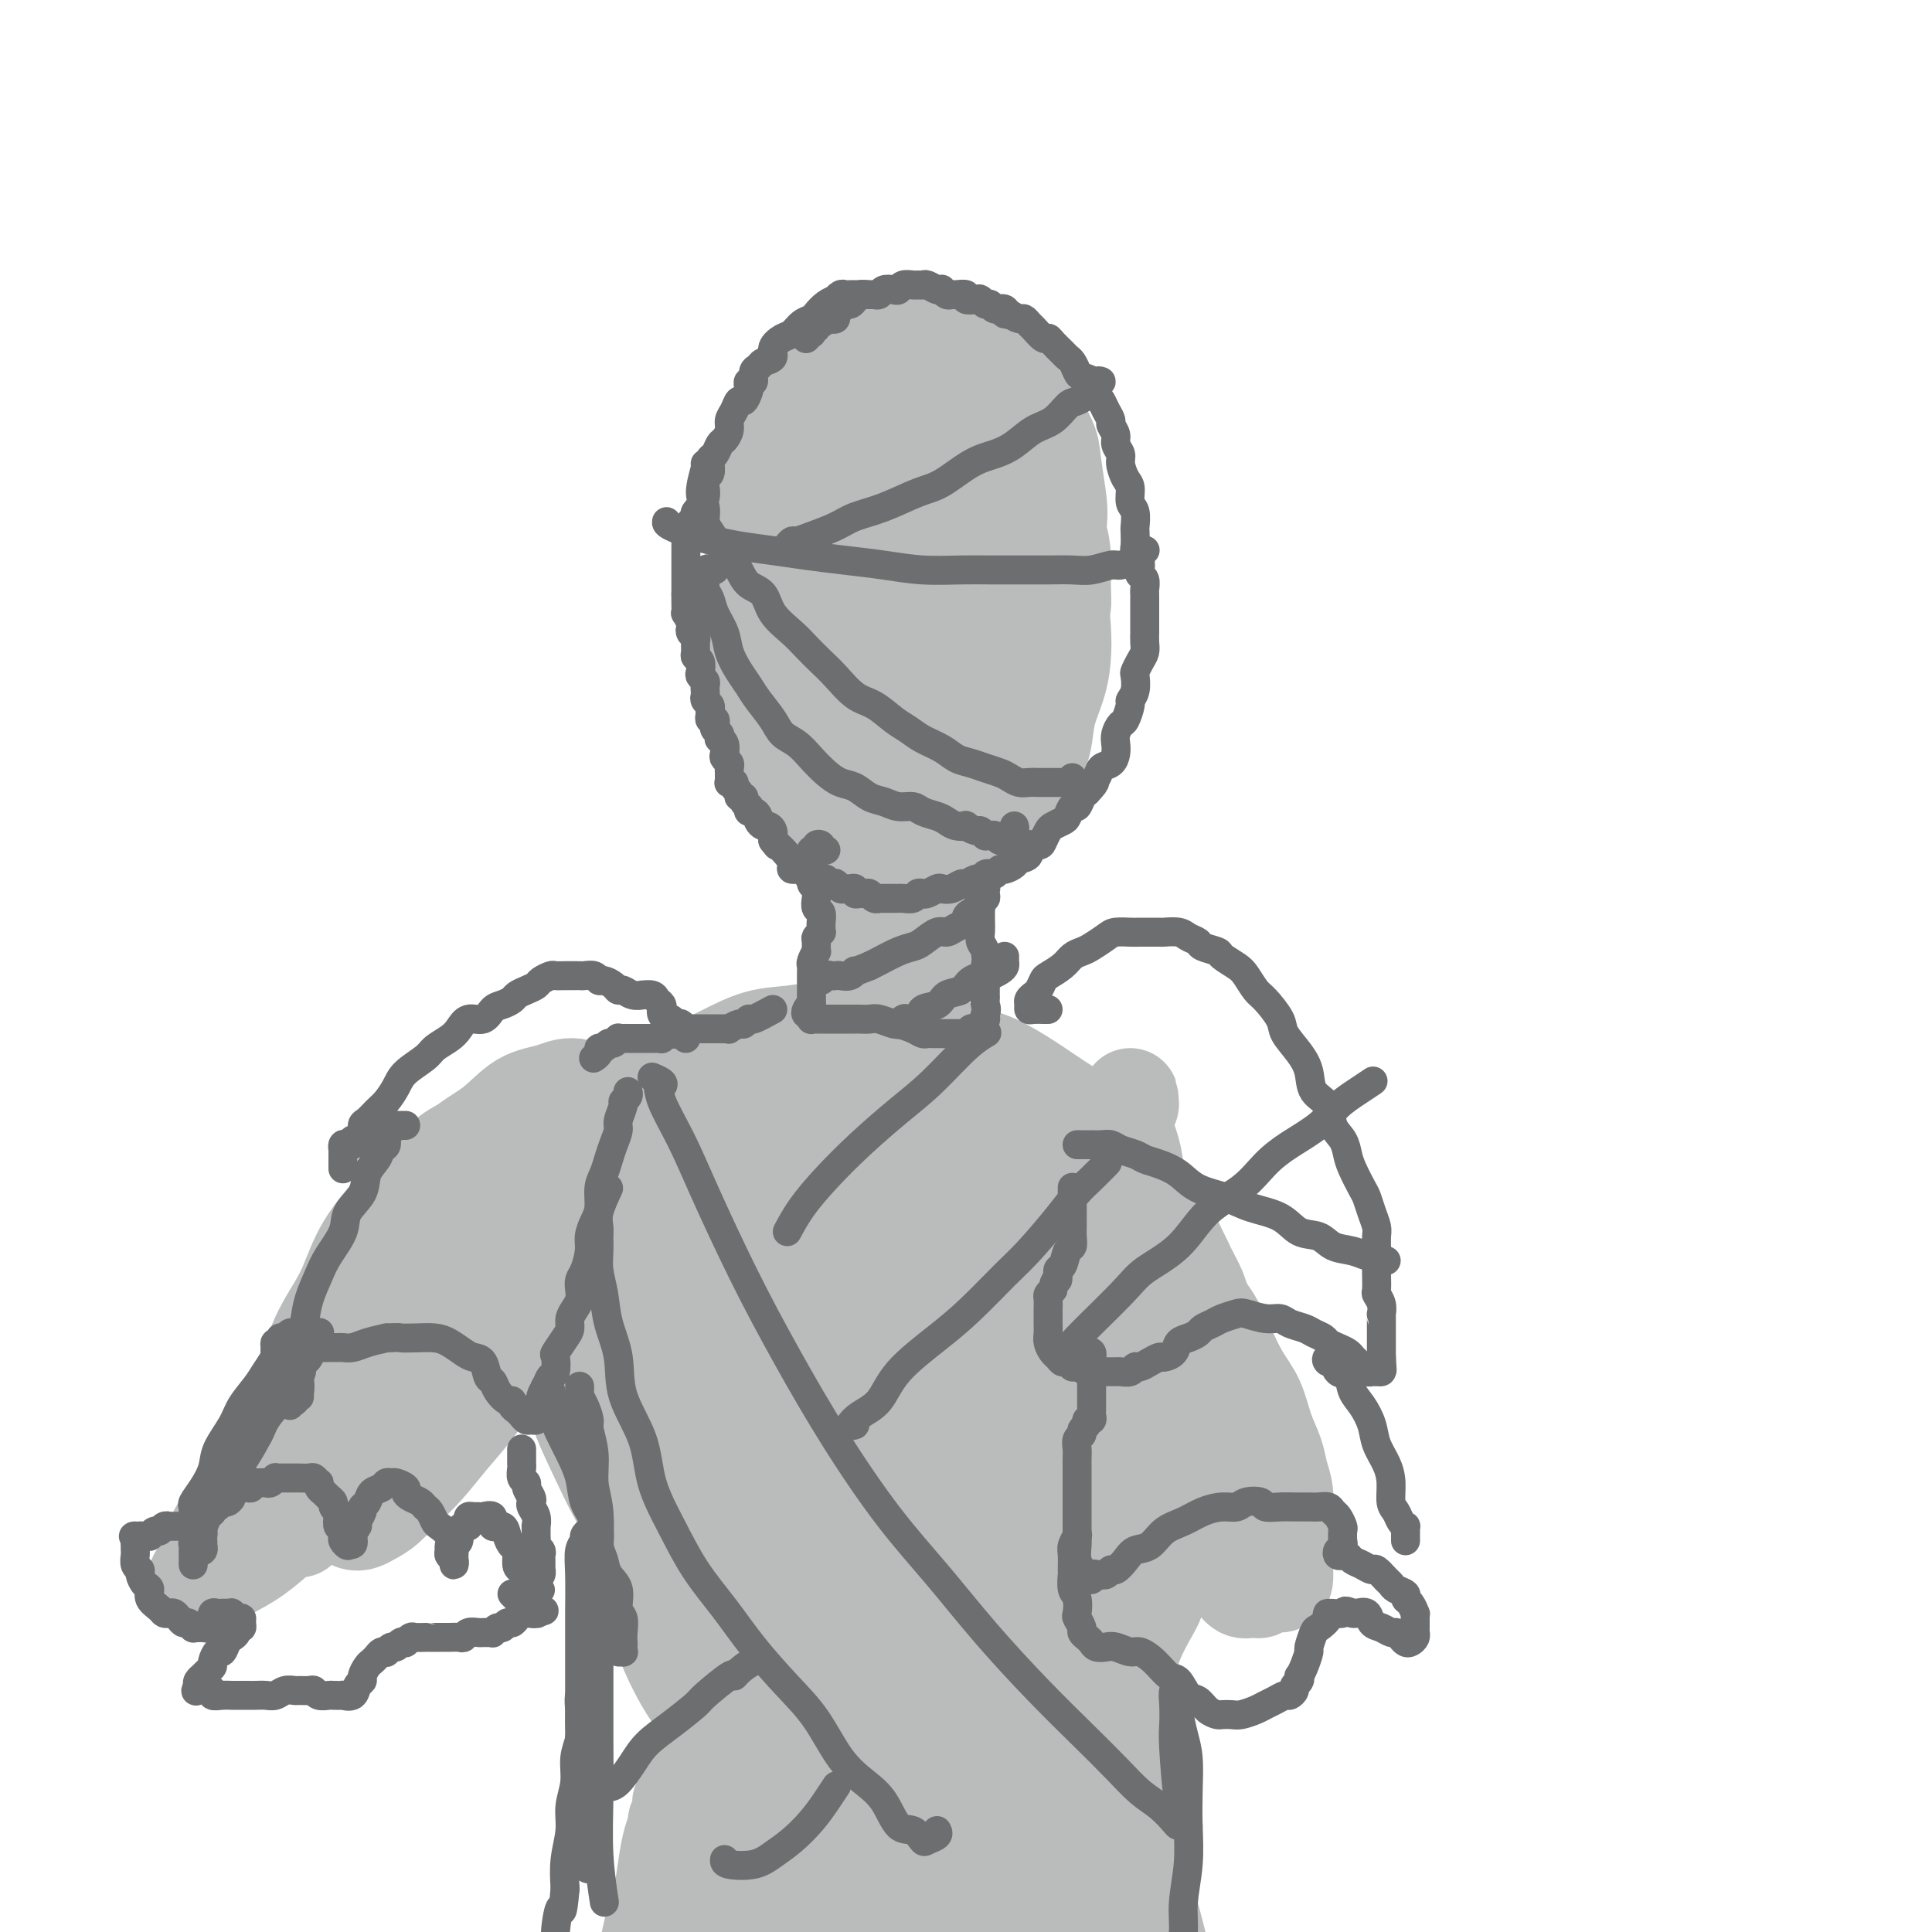 <svg viewBox='0 0 400 400' version='1.1' xmlns='http://www.w3.org/2000/svg' xmlns:xlink='http://www.w3.org/1999/xlink'><g fill='none' stroke='#BABBBB' stroke-width='6' stroke-linecap='round' stroke-linejoin='round'><path d='M192,93c-2.026,-0.454 -4.052,-0.907 -5,-1c-0.948,-0.093 -0.816,0.175 -1,0c-0.184,-0.175 -0.682,-0.794 -1,-1c-0.318,-0.206 -0.456,0.000 -1,0c-0.544,-0.000 -1.492,-0.207 -2,0c-0.508,0.207 -0.574,0.829 -1,1c-0.426,0.171 -1.211,-0.110 -2,0c-0.789,0.110 -1.580,0.609 -2,1c-0.420,0.391 -0.469,0.674 -1,1c-0.531,0.326 -1.546,0.695 -2,1c-0.454,0.305 -0.348,0.546 -1,1c-0.652,0.454 -2.061,1.121 -3,2c-0.939,0.879 -1.407,1.971 -2,3c-0.593,1.029 -1.310,1.997 -2,3c-0.690,1.003 -1.351,2.042 -2,3c-0.649,0.958 -1.284,1.835 -2,3c-0.716,1.165 -1.512,2.619 -2,4c-0.488,1.381 -0.666,2.689 -1,4c-0.334,1.311 -0.822,2.626 -1,4c-0.178,1.374 -0.045,2.807 0,4c0.045,1.193 0.002,2.145 0,3c-0.002,0.855 0.036,1.614 0,3c-0.036,1.386 -0.147,3.399 0,5c0.147,1.601 0.553,2.792 1,4c0.447,1.208 0.934,2.435 1,4c0.066,1.565 -0.290,3.468 0,5c0.290,1.532 1.225,2.693 2,4c0.775,1.307 1.390,2.758 2,4c0.610,1.242 1.215,2.273 2,3c0.785,0.727 1.749,1.150 3,2c1.251,0.850 2.788,2.126 4,3c1.212,0.874 2.097,1.346 3,2c0.903,0.654 1.822,1.491 3,2c1.178,0.509 2.614,0.691 4,1c1.386,0.309 2.723,0.747 4,1c1.277,0.253 2.494,0.322 4,0c1.506,-0.322 3.303,-1.036 5,-2c1.697,-0.964 3.296,-2.180 5,-3c1.704,-0.820 3.514,-1.245 5,-2c1.486,-0.755 2.649,-1.839 4,-3c1.351,-1.161 2.891,-2.397 4,-4c1.109,-1.603 1.788,-3.572 3,-5c1.212,-1.428 2.955,-2.313 4,-4c1.045,-1.687 1.390,-4.175 2,-6c0.610,-1.825 1.484,-2.986 2,-5c0.516,-2.014 0.672,-4.880 1,-7c0.328,-2.120 0.827,-3.494 1,-5c0.173,-1.506 0.019,-3.146 0,-5c-0.019,-1.854 0.098,-3.923 0,-6c-0.098,-2.077 -0.412,-4.161 -1,-6c-0.588,-1.839 -1.450,-3.433 -2,-5c-0.550,-1.567 -0.789,-3.107 -2,-5c-1.211,-1.893 -3.393,-4.139 -5,-6c-1.607,-1.861 -2.639,-3.336 -4,-5c-1.361,-1.664 -3.052,-3.518 -5,-5c-1.948,-1.482 -4.155,-2.593 -6,-4c-1.845,-1.407 -3.330,-3.109 -5,-4c-1.670,-0.891 -3.527,-0.971 -5,-1c-1.473,-0.029 -2.564,-0.008 -4,0c-1.436,0.008 -3.218,0.004 -5,0'/><path d='M183,74c-2.824,-0.135 -2.885,0.028 -4,1c-1.115,0.972 -3.285,2.753 -5,4c-1.715,1.247 -2.977,1.960 -4,4c-1.023,2.040 -1.808,5.408 -3,8c-1.192,2.592 -2.791,4.408 -4,7c-1.209,2.592 -2.027,5.959 -3,9c-0.973,3.041 -2.100,5.756 -3,9c-0.900,3.244 -1.571,7.017 -2,10c-0.429,2.983 -0.614,5.175 -1,8c-0.386,2.825 -0.972,6.281 -1,9c-0.028,2.719 0.501,4.701 1,7c0.499,2.299 0.969,4.915 2,8c1.031,3.085 2.624,6.638 4,9c1.376,2.362 2.536,3.532 3,4c0.464,0.468 0.232,0.234 0,0'/></g>
<g fill='none' stroke='#BABBBB' stroke-width='28' stroke-linecap='round' stroke-linejoin='round'><path d='M195,88c-0.758,-0.425 -1.516,-0.849 -2,-1c-0.484,-0.151 -0.694,-0.027 -1,0c-0.306,0.027 -0.708,-0.042 -1,0c-0.292,0.042 -0.472,0.194 -1,0c-0.528,-0.194 -1.403,-0.733 -2,-1c-0.597,-0.267 -0.916,-0.260 -2,0c-1.084,0.260 -2.932,0.775 -4,1c-1.068,0.225 -1.355,0.160 -2,1c-0.645,0.840 -1.646,2.586 -3,4c-1.354,1.414 -3.059,2.498 -4,4c-0.941,1.502 -1.118,3.422 -2,5c-0.882,1.578 -2.471,2.813 -3,4c-0.529,1.187 0.001,2.324 0,4c-0.001,1.676 -0.533,3.890 -1,6c-0.467,2.110 -0.869,4.116 -1,6c-0.131,1.884 0.008,3.644 0,6c-0.008,2.356 -0.165,5.306 0,8c0.165,2.694 0.651,5.130 1,7c0.349,1.870 0.560,3.173 1,5c0.440,1.827 1.108,4.178 2,6c0.892,1.822 2.009,3.116 3,4c0.991,0.884 1.857,1.360 3,2c1.143,0.640 2.564,1.445 4,2c1.436,0.555 2.887,0.859 4,1c1.113,0.141 1.887,0.117 3,0c1.113,-0.117 2.566,-0.329 4,-1c1.434,-0.671 2.850,-1.801 4,-3c1.150,-1.199 2.036,-2.466 3,-4c0.964,-1.534 2.006,-3.333 3,-5c0.994,-1.667 1.939,-3.201 3,-5c1.061,-1.799 2.239,-3.863 3,-6c0.761,-2.137 1.105,-4.347 2,-7c0.895,-2.653 2.341,-5.750 3,-8c0.659,-2.250 0.530,-3.652 1,-6c0.470,-2.348 1.540,-5.640 2,-8c0.460,-2.360 0.311,-3.788 0,-6c-0.311,-2.212 -0.783,-5.208 -1,-7c-0.217,-1.792 -0.178,-2.381 -1,-4c-0.822,-1.619 -2.504,-4.269 -4,-6c-1.496,-1.731 -2.805,-2.542 -4,-4c-1.195,-1.458 -2.276,-3.564 -4,-5c-1.724,-1.436 -4.092,-2.204 -6,-3c-1.908,-0.796 -3.356,-1.621 -5,-2c-1.644,-0.379 -3.482,-0.310 -5,0c-1.518,0.310 -2.714,0.863 -4,2c-1.286,1.137 -2.662,2.859 -4,5c-1.338,2.141 -2.637,4.701 -4,7c-1.363,2.299 -2.789,4.337 -4,6c-1.211,1.663 -2.205,2.949 -3,5c-0.795,2.051 -1.390,4.865 -2,7c-0.610,2.135 -1.235,3.592 -2,5c-0.765,1.408 -1.670,2.767 -2,5c-0.330,2.233 -0.083,5.339 0,8c0.083,2.661 0.003,4.875 0,7c-0.003,2.125 0.069,4.161 0,7c-0.069,2.839 -0.281,6.482 0,9c0.281,2.518 1.055,3.912 2,6c0.945,2.088 2.062,4.870 3,7c0.938,2.130 1.697,3.609 3,5c1.303,1.391 3.152,2.696 5,4'/><path d='M173,167c2.839,3.798 3.438,2.295 5,2c1.562,-0.295 4.088,0.620 6,1c1.912,0.380 3.211,0.227 5,0c1.789,-0.227 4.068,-0.528 6,-1c1.932,-0.472 3.516,-1.114 5,-2c1.484,-0.886 2.869,-2.017 4,-3c1.131,-0.983 2.008,-1.820 3,-3c0.992,-1.180 2.098,-2.705 3,-4c0.902,-1.295 1.601,-2.360 2,-4c0.399,-1.640 0.497,-3.855 1,-6c0.503,-2.145 1.412,-4.219 2,-6c0.588,-1.781 0.857,-3.267 1,-5c0.143,-1.733 0.160,-3.712 0,-6c-0.160,-2.288 -0.498,-4.885 -1,-7c-0.502,-2.115 -1.168,-3.748 -2,-6c-0.832,-2.252 -1.828,-5.125 -3,-8c-1.172,-2.875 -2.519,-5.754 -4,-8c-1.481,-2.246 -3.098,-3.859 -5,-6c-1.902,-2.141 -4.091,-4.810 -6,-7c-1.909,-2.190 -3.540,-3.902 -5,-5c-1.460,-1.098 -2.750,-1.582 -4,-2c-1.250,-0.418 -2.459,-0.769 -4,-1c-1.541,-0.231 -3.415,-0.342 -5,0c-1.585,0.342 -2.883,1.139 -4,2c-1.117,0.861 -2.054,1.788 -3,3c-0.946,1.212 -1.900,2.708 -3,4c-1.100,1.292 -2.345,2.378 -3,4c-0.655,1.622 -0.720,3.779 -1,6c-0.280,2.221 -0.775,4.507 -1,7c-0.225,2.493 -0.182,5.194 0,8c0.182,2.806 0.501,5.718 1,9c0.499,3.282 1.176,6.935 2,10c0.824,3.065 1.794,5.543 3,8c1.206,2.457 2.646,4.894 4,7c1.354,2.106 2.620,3.881 4,5c1.380,1.119 2.873,1.580 4,2c1.127,0.420 1.888,0.797 3,1c1.112,0.203 2.577,0.232 4,0c1.423,-0.232 2.806,-0.724 4,-1c1.194,-0.276 2.201,-0.336 3,-1c0.799,-0.664 1.392,-1.933 2,-3c0.608,-1.067 1.232,-1.932 2,-3c0.768,-1.068 1.679,-2.337 2,-4c0.321,-1.663 0.053,-3.719 0,-6c-0.053,-2.281 0.108,-4.787 0,-7c-0.108,-2.213 -0.484,-4.134 -1,-7c-0.516,-2.866 -1.173,-6.677 -2,-10c-0.827,-3.323 -1.823,-6.157 -3,-9c-1.177,-2.843 -2.535,-5.695 -4,-8c-1.465,-2.305 -3.036,-4.064 -4,-5c-0.964,-0.936 -1.322,-1.048 -2,-1c-0.678,0.048 -1.677,0.255 -3,1c-1.323,0.745 -2.971,2.027 -4,4c-1.029,1.973 -1.439,4.639 -2,7c-0.561,2.361 -1.272,4.419 -2,7c-0.728,2.581 -1.471,5.684 -2,8c-0.529,2.316 -0.843,3.844 -1,6c-0.157,2.156 -0.155,4.939 0,7c0.155,2.061 0.465,3.401 1,5c0.535,1.599 1.296,3.457 2,5c0.704,1.543 1.352,2.772 2,4'/><path d='M175,145c1.152,3.650 1.531,2.275 2,2c0.469,-0.275 1.029,0.552 2,1c0.971,0.448 2.355,0.519 3,0c0.645,-0.519 0.551,-1.627 1,-2c0.449,-0.373 1.441,-0.012 2,-1c0.559,-0.988 0.683,-3.325 1,-5c0.317,-1.675 0.825,-2.689 1,-4c0.175,-1.311 0.017,-2.921 0,-5c-0.017,-2.079 0.108,-4.627 0,-7c-0.108,-2.373 -0.447,-4.571 -1,-7c-0.553,-2.429 -1.319,-5.091 -2,-7c-0.681,-1.909 -1.278,-3.066 -2,-4c-0.722,-0.934 -1.570,-1.644 -2,-2c-0.430,-0.356 -0.440,-0.358 -1,0c-0.560,0.358 -1.668,1.074 -2,2c-0.332,0.926 0.111,2.060 0,3c-0.111,0.940 -0.777,1.686 -1,3c-0.223,1.314 -0.002,3.195 0,5c0.002,1.805 -0.214,3.535 0,5c0.214,1.465 0.858,2.666 1,4c0.142,1.334 -0.218,2.801 0,4c0.218,1.199 1.015,2.129 2,3c0.985,0.871 2.159,1.684 3,3c0.841,1.316 1.349,3.136 2,4c0.651,0.864 1.444,0.771 2,1c0.556,0.229 0.873,0.780 1,1c0.127,0.220 0.063,0.110 0,0'/></g>
<g fill='none' stroke='#BABBBB' stroke-width='20' stroke-linecap='round' stroke-linejoin='round'><path d='M175,153c-0.965,0.785 -1.930,1.570 -2,2c-0.070,0.430 0.756,0.504 1,1c0.244,0.496 -0.092,1.414 0,2c0.092,0.586 0.612,0.841 1,2c0.388,1.159 0.643,3.224 1,5c0.357,1.776 0.816,3.264 1,5c0.184,1.736 0.091,3.722 0,6c-0.091,2.278 -0.182,4.850 0,7c0.182,2.150 0.636,3.878 1,6c0.364,2.122 0.637,4.638 1,7c0.363,2.362 0.814,4.570 1,6c0.186,1.430 0.106,2.082 0,3c-0.106,0.918 -0.239,2.101 0,3c0.239,0.899 0.851,1.515 1,2c0.149,0.485 -0.166,0.841 0,1c0.166,0.159 0.814,0.122 1,0c0.186,-0.122 -0.090,-0.329 0,-1c0.090,-0.671 0.546,-1.805 1,-3c0.454,-1.195 0.906,-2.451 1,-4c0.094,-1.549 -0.171,-3.391 0,-5c0.171,-1.609 0.777,-2.985 1,-5c0.223,-2.015 0.064,-4.668 0,-7c-0.064,-2.332 -0.031,-4.341 0,-6c0.031,-1.659 0.061,-2.967 0,-5c-0.061,-2.033 -0.212,-4.791 0,-7c0.212,-2.209 0.789,-3.870 1,-5c0.211,-1.130 0.057,-1.730 0,-2c-0.057,-0.270 -0.015,-0.210 0,1c0.015,1.210 0.004,3.568 0,5c-0.004,1.432 -0.001,1.936 0,3c0.001,1.064 0.001,2.688 0,5c-0.001,2.312 -0.001,5.313 0,9c0.001,3.687 0.004,8.060 0,12c-0.004,3.940 -0.016,7.446 0,10c0.016,2.554 0.060,4.157 0,5c-0.060,0.843 -0.224,0.926 0,1c0.224,0.074 0.834,0.138 1,0c0.166,-0.138 -0.114,-0.478 0,-1c0.114,-0.522 0.622,-1.225 1,-2c0.378,-0.775 0.626,-1.620 1,-3c0.374,-1.380 0.874,-3.295 1,-5c0.126,-1.705 -0.121,-3.200 0,-5c0.121,-1.800 0.611,-3.904 1,-6c0.389,-2.096 0.679,-4.184 1,-6c0.321,-1.816 0.675,-3.360 1,-5c0.325,-1.640 0.623,-3.377 1,-5c0.377,-1.623 0.833,-3.134 1,-4c0.167,-0.866 0.045,-1.088 0,-1c-0.045,0.088 -0.012,0.485 0,1c0.012,0.515 0.003,1.147 0,2c-0.003,0.853 -0.002,1.926 0,3'/><path d='M195,175c0.064,1.549 0.225,2.921 0,4c-0.225,1.079 -0.834,1.864 -1,3c-0.166,1.136 0.113,2.623 0,4c-0.113,1.377 -0.619,2.642 -1,4c-0.381,1.358 -0.638,2.807 -1,4c-0.362,1.193 -0.828,2.129 -1,3c-0.172,0.871 -0.049,1.677 0,2c0.049,0.323 0.025,0.161 0,0'/><path d='M135,232c0.198,-1.310 0.396,-2.621 1,-4c0.604,-1.379 1.615,-2.828 3,-4c1.385,-1.172 3.145,-2.069 5,-3c1.855,-0.931 3.805,-1.897 6,-3c2.195,-1.103 4.635,-2.345 7,-3c2.365,-0.655 4.656,-0.725 7,-1c2.344,-0.275 4.741,-0.757 7,-1c2.259,-0.243 4.380,-0.247 7,0c2.620,0.247 5.739,0.744 8,1c2.261,0.256 3.662,0.272 6,1c2.338,0.728 5.611,2.167 8,3c2.389,0.833 3.892,1.061 6,2c2.108,0.939 4.821,2.589 7,4c2.179,1.411 3.823,2.581 6,4c2.177,1.419 4.887,3.086 7,5c2.113,1.914 3.631,4.076 5,6c1.369,1.924 2.591,3.610 4,6c1.409,2.390 3.004,5.483 4,8c0.996,2.517 1.391,4.459 2,7c0.609,2.541 1.432,5.681 2,9c0.568,3.319 0.882,6.816 1,10c0.118,3.184 0.039,6.056 0,9c-0.039,2.944 -0.037,5.960 0,9c0.037,3.040 0.110,6.103 0,9c-0.110,2.897 -0.403,5.627 -1,8c-0.597,2.373 -1.497,4.389 -2,7c-0.503,2.611 -0.610,5.819 -1,8c-0.390,2.181 -1.065,3.336 -2,5c-0.935,1.664 -2.130,3.838 -3,6c-0.870,2.162 -1.414,4.313 -2,6c-0.586,1.687 -1.212,2.910 -2,4c-0.788,1.090 -1.736,2.046 -3,3c-1.264,0.954 -2.845,1.906 -4,3c-1.155,1.094 -1.886,2.332 -3,3c-1.114,0.668 -2.611,0.767 -4,1c-1.389,0.233 -2.671,0.599 -4,1c-1.329,0.401 -2.705,0.836 -4,1c-1.295,0.164 -2.508,0.057 -4,0c-1.492,-0.057 -3.262,-0.063 -5,0c-1.738,0.063 -3.446,0.195 -5,0c-1.554,-0.195 -2.956,-0.716 -5,-1c-2.044,-0.284 -4.729,-0.331 -7,-1c-2.271,-0.669 -4.128,-1.959 -6,-3c-1.872,-1.041 -3.759,-1.832 -6,-3c-2.241,-1.168 -4.836,-2.711 -7,-4c-2.164,-1.289 -3.897,-2.323 -6,-4c-2.103,-1.677 -4.575,-3.996 -7,-6c-2.425,-2.004 -4.801,-3.691 -7,-6c-2.199,-2.309 -4.220,-5.240 -6,-8c-1.780,-2.760 -3.320,-5.350 -5,-8c-1.680,-2.650 -3.501,-5.359 -5,-8c-1.499,-2.641 -2.675,-5.214 -4,-8c-1.325,-2.786 -2.798,-5.785 -4,-9c-1.202,-3.215 -2.132,-6.646 -3,-10c-0.868,-3.354 -1.675,-6.630 -2,-10c-0.325,-3.370 -0.167,-6.834 0,-10c0.167,-3.166 0.344,-6.034 1,-9c0.656,-2.966 1.792,-6.029 3,-9c1.208,-2.971 2.488,-5.849 4,-8c1.512,-2.151 3.256,-3.576 5,-5'/><path d='M128,232c2.632,-4.415 3.211,-4.451 5,-5c1.789,-0.549 4.790,-1.611 7,-3c2.210,-1.389 3.631,-3.103 6,-4c2.369,-0.897 5.686,-0.975 8,-1c2.314,-0.025 3.627,0.004 6,0c2.373,-0.004 5.808,-0.040 8,0c2.192,0.040 3.141,0.157 5,1c1.859,0.843 4.630,2.413 7,4c2.370,1.587 4.341,3.191 6,5c1.659,1.809 3.007,3.824 5,6c1.993,2.176 4.631,4.514 7,7c2.369,2.486 4.468,5.119 6,8c1.532,2.881 2.495,6.009 4,9c1.505,2.991 3.551,5.845 5,9c1.449,3.155 2.303,6.610 3,10c0.697,3.390 1.239,6.716 2,10c0.761,3.284 1.742,6.526 2,10c0.258,3.474 -0.209,7.181 0,11c0.209,3.819 1.092,7.752 1,11c-0.092,3.248 -1.161,5.813 -2,9c-0.839,3.187 -1.450,6.998 -2,10c-0.550,3.002 -1.038,5.195 -2,8c-0.962,2.805 -2.396,6.222 -4,9c-1.604,2.778 -3.376,4.916 -5,7c-1.624,2.084 -3.099,4.114 -5,6c-1.901,1.886 -4.226,3.629 -6,5c-1.774,1.371 -2.995,2.369 -5,3c-2.005,0.631 -4.795,0.896 -7,1c-2.205,0.104 -3.826,0.047 -6,0c-2.174,-0.047 -4.901,-0.083 -7,-1c-2.099,-0.917 -3.569,-2.715 -6,-4c-2.431,-1.285 -5.823,-2.057 -8,-4c-2.177,-1.943 -3.138,-5.058 -5,-8c-1.862,-2.942 -4.626,-5.713 -7,-9c-2.374,-3.287 -4.359,-7.090 -6,-11c-1.641,-3.910 -2.940,-7.926 -4,-12c-1.060,-4.074 -1.882,-8.206 -3,-13c-1.118,-4.794 -2.531,-10.249 -3,-15c-0.469,-4.751 0.008,-8.799 0,-13c-0.008,-4.201 -0.500,-8.555 0,-13c0.500,-4.445 1.994,-8.982 3,-13c1.006,-4.018 1.526,-7.516 3,-11c1.474,-3.484 3.902,-6.952 6,-10c2.098,-3.048 3.865,-5.674 6,-8c2.135,-2.326 4.637,-4.351 7,-6c2.363,-1.649 4.587,-2.924 7,-4c2.413,-1.076 5.014,-1.955 8,-2c2.986,-0.045 6.355,0.744 9,2c2.645,1.256 4.566,2.979 7,5c2.434,2.021 5.382,4.341 8,7c2.618,2.659 4.907,5.657 7,9c2.093,3.343 3.988,7.029 6,11c2.012,3.971 4.139,8.225 6,12c1.861,3.775 3.456,7.071 5,11c1.544,3.929 3.038,8.491 4,13c0.962,4.509 1.391,8.965 2,13c0.609,4.035 1.398,7.647 2,11c0.602,3.353 1.017,6.445 1,10c-0.017,3.555 -0.466,7.572 -1,11c-0.534,3.428 -1.153,6.265 -2,9c-0.847,2.735 -1.924,5.367 -3,8'/><path d='M219,353c-1.599,5.749 -2.595,6.122 -4,7c-1.405,0.878 -3.218,2.261 -5,4c-1.782,1.739 -3.532,3.834 -6,5c-2.468,1.166 -5.654,1.402 -8,2c-2.346,0.598 -3.850,1.556 -6,2c-2.150,0.444 -4.944,0.373 -8,0c-3.056,-0.373 -6.373,-1.049 -9,-2c-2.627,-0.951 -4.563,-2.178 -7,-4c-2.437,-1.822 -5.376,-4.239 -8,-7c-2.624,-2.761 -4.935,-5.868 -7,-9c-2.065,-3.132 -3.885,-6.291 -6,-10c-2.115,-3.709 -4.526,-7.970 -6,-13c-1.474,-5.030 -2.010,-10.829 -3,-16c-0.990,-5.171 -2.433,-9.713 -3,-15c-0.567,-5.287 -0.257,-11.320 0,-17c0.257,-5.680 0.463,-11.008 1,-16c0.537,-4.992 1.405,-9.647 3,-14c1.595,-4.353 3.916,-8.402 6,-12c2.084,-3.598 3.933,-6.745 6,-9c2.067,-2.255 4.354,-3.618 7,-5c2.646,-1.382 5.650,-2.781 8,-3c2.350,-0.219 4.044,0.744 6,2c1.956,1.256 4.174,2.807 7,5c2.826,2.193 6.261,5.028 9,8c2.739,2.972 4.781,6.080 7,10c2.219,3.920 4.614,8.652 7,13c2.386,4.348 4.762,8.314 7,13c2.238,4.686 4.338,10.093 6,15c1.662,4.907 2.885,9.313 4,14c1.115,4.687 2.122,9.655 3,14c0.878,4.345 1.625,8.068 2,12c0.375,3.932 0.376,8.074 0,12c-0.376,3.926 -1.130,7.636 -2,11c-0.870,3.364 -1.858,6.383 -3,9c-1.142,2.617 -2.439,4.831 -4,7c-1.561,2.169 -3.387,4.293 -5,6c-1.613,1.707 -3.014,2.998 -5,4c-1.986,1.002 -4.559,1.717 -7,2c-2.441,0.283 -4.751,0.134 -7,0c-2.249,-0.134 -4.436,-0.254 -7,-1c-2.564,-0.746 -5.507,-2.119 -8,-4c-2.493,-1.881 -4.538,-4.268 -7,-7c-2.462,-2.732 -5.340,-5.807 -8,-9c-2.660,-3.193 -5.101,-6.505 -8,-10c-2.899,-3.495 -6.254,-7.173 -9,-11c-2.746,-3.827 -4.882,-7.803 -7,-12c-2.118,-4.197 -4.216,-8.614 -6,-13c-1.784,-4.386 -3.253,-8.742 -4,-13c-0.747,-4.258 -0.773,-8.418 -1,-12c-0.227,-3.582 -0.656,-6.587 0,-10c0.656,-3.413 2.398,-7.235 4,-11c1.602,-3.765 3.063,-7.474 5,-10c1.937,-2.526 4.351,-3.869 7,-6c2.649,-2.131 5.534,-5.051 9,-7c3.466,-1.949 7.511,-2.927 11,-4c3.489,-1.073 6.420,-2.242 10,-3c3.580,-0.758 7.810,-1.107 12,-1c4.190,0.107 8.340,0.668 12,2c3.660,1.332 6.832,3.436 10,6c3.168,2.564 6.334,5.590 9,9c2.666,3.410 4.833,7.205 7,11'/><path d='M220,262c3.666,5.292 4.829,8.522 6,13c1.171,4.478 2.348,10.204 3,15c0.652,4.796 0.777,8.663 1,13c0.223,4.337 0.543,9.145 0,14c-0.543,4.855 -1.948,9.758 -3,14c-1.052,4.242 -1.750,7.825 -3,11c-1.250,3.175 -3.052,5.943 -5,9c-1.948,3.057 -4.042,6.402 -6,9c-1.958,2.598 -3.781,4.449 -6,6c-2.219,1.551 -4.835,2.802 -7,4c-2.165,1.198 -3.879,2.344 -6,3c-2.121,0.656 -4.649,0.823 -7,0c-2.351,-0.823 -4.526,-2.636 -7,-4c-2.474,-1.364 -5.248,-2.278 -8,-4c-2.752,-1.722 -5.481,-4.252 -8,-7c-2.519,-2.748 -4.828,-5.713 -7,-9c-2.172,-3.287 -4.206,-6.895 -6,-11c-1.794,-4.105 -3.347,-8.707 -5,-13c-1.653,-4.293 -3.406,-8.276 -4,-13c-0.594,-4.724 -0.027,-10.189 0,-15c0.027,-4.811 -0.484,-8.970 0,-13c0.484,-4.030 1.964,-7.933 4,-12c2.036,-4.067 4.627,-8.297 7,-12c2.373,-3.703 4.529,-6.877 7,-10c2.471,-3.123 5.256,-6.194 9,-9c3.744,-2.806 8.446,-5.345 12,-7c3.554,-1.655 5.962,-2.425 9,-3c3.038,-0.575 6.708,-0.953 10,-1c3.292,-0.047 6.206,0.239 9,1c2.794,0.761 5.467,1.998 8,4c2.533,2.002 4.926,4.770 7,8c2.074,3.230 3.829,6.921 5,11c1.171,4.079 1.756,8.546 2,13c0.244,4.454 0.145,8.894 0,14c-0.145,5.106 -0.337,10.877 -1,16c-0.663,5.123 -1.798,9.599 -3,14c-1.202,4.401 -2.470,8.726 -4,13c-1.530,4.274 -3.321,8.498 -5,12c-1.679,3.502 -3.244,6.284 -5,9c-1.756,2.716 -3.702,5.368 -6,8c-2.298,2.632 -4.949,5.246 -7,7c-2.051,1.754 -3.503,2.650 -5,3c-1.497,0.350 -3.040,0.155 -5,0c-1.960,-0.155 -4.338,-0.272 -6,-1c-1.662,-0.728 -2.608,-2.069 -4,-4c-1.392,-1.931 -3.231,-4.452 -5,-7c-1.769,-2.548 -3.469,-5.122 -5,-8c-1.531,-2.878 -2.895,-6.059 -4,-10c-1.105,-3.941 -1.952,-8.642 -3,-13c-1.048,-4.358 -2.297,-8.373 -3,-13c-0.703,-4.627 -0.862,-9.864 -1,-15c-0.138,-5.136 -0.256,-10.169 0,-15c0.256,-4.831 0.888,-9.459 2,-13c1.112,-3.541 2.706,-5.994 4,-9c1.294,-3.006 2.288,-6.565 4,-9c1.712,-2.435 4.142,-3.747 6,-5c1.858,-1.253 3.144,-2.446 5,-3c1.856,-0.554 4.281,-0.468 6,0c1.719,0.468 2.732,1.318 4,3c1.268,1.682 2.791,4.195 4,7c1.209,2.805 2.105,5.903 3,9'/><path d='M197,257c1.476,4.431 1.668,7.507 2,11c0.332,3.493 0.806,7.403 1,11c0.194,3.597 0.110,6.880 0,11c-0.110,4.120 -0.245,9.078 -1,13c-0.755,3.922 -2.130,6.809 -3,10c-0.870,3.191 -1.234,6.686 -2,10c-0.766,3.314 -1.935,6.446 -3,9c-1.065,2.554 -2.028,4.528 -3,6c-0.972,1.472 -1.955,2.442 -3,3c-1.045,0.558 -2.153,0.705 -3,1c-0.847,0.295 -1.434,0.740 -2,0c-0.566,-0.740 -1.111,-2.664 -2,-4c-0.889,-1.336 -2.121,-2.084 -3,-4c-0.879,-1.916 -1.406,-4.999 -2,-8c-0.594,-3.001 -1.255,-5.922 -2,-9c-0.745,-3.078 -1.574,-6.315 -2,-10c-0.426,-3.685 -0.451,-7.817 -1,-12c-0.549,-4.183 -1.623,-8.417 -2,-13c-0.377,-4.583 -0.057,-9.515 0,-14c0.057,-4.485 -0.150,-8.523 0,-12c0.150,-3.477 0.659,-6.394 1,-9c0.341,-2.606 0.516,-4.902 1,-6c0.484,-1.098 1.277,-0.997 2,-1c0.723,-0.003 1.377,-0.111 2,0c0.623,0.111 1.216,0.440 2,2c0.784,1.560 1.758,4.351 3,7c1.242,2.649 2.753,5.158 4,8c1.247,2.842 2.232,6.018 3,9c0.768,2.982 1.319,5.770 2,9c0.681,3.230 1.491,6.900 2,10c0.509,3.100 0.718,5.629 1,9c0.282,3.371 0.638,7.585 0,11c-0.638,3.415 -2.268,6.033 -3,9c-0.732,2.967 -0.564,6.284 -1,9c-0.436,2.716 -1.476,4.830 -2,7c-0.524,2.170 -0.532,4.396 -1,6c-0.468,1.604 -1.396,2.586 -2,3c-0.604,0.414 -0.884,0.260 -1,0c-0.116,-0.260 -0.070,-0.627 0,-1c0.070,-0.373 0.162,-0.753 0,-2c-0.162,-1.247 -0.579,-3.361 -1,-6c-0.421,-2.639 -0.848,-5.802 -1,-9c-0.152,-3.198 -0.031,-6.430 0,-10c0.031,-3.570 -0.028,-7.477 0,-12c0.028,-4.523 0.143,-9.660 0,-14c-0.143,-4.340 -0.545,-7.882 0,-11c0.545,-3.118 2.036,-5.811 3,-8c0.964,-2.189 1.403,-3.873 2,-5c0.597,-1.127 1.354,-1.698 2,-2c0.646,-0.302 1.181,-0.335 2,0c0.819,0.335 1.923,1.038 3,2c1.077,0.962 2.126,2.183 3,4c0.874,1.817 1.572,4.230 3,7c1.428,2.770 3.587,5.897 5,9c1.413,3.103 2.079,6.181 3,9c0.921,2.819 2.096,5.378 3,9c0.904,3.622 1.538,8.308 2,12c0.462,3.692 0.753,6.392 1,10c0.247,3.608 0.451,8.125 1,12c0.549,3.875 1.443,7.107 2,10c0.557,2.893 0.779,5.446 1,8'/><path d='M213,351c1.034,9.144 0.119,6.004 0,6c-0.119,-0.004 0.558,3.127 1,5c0.442,1.873 0.648,2.489 1,3c0.352,0.511 0.850,0.916 1,1c0.150,0.084 -0.046,-0.153 0,-1c0.046,-0.847 0.336,-2.302 0,-4c-0.336,-1.698 -1.298,-3.637 -2,-6c-0.702,-2.363 -1.143,-5.148 -2,-8c-0.857,-2.852 -2.130,-5.770 -3,-9c-0.870,-3.230 -1.337,-6.771 -2,-10c-0.663,-3.229 -1.522,-6.147 -2,-8c-0.478,-1.853 -0.576,-2.642 -1,-4c-0.424,-1.358 -1.174,-3.285 -2,-4c-0.826,-0.715 -1.727,-0.216 -2,0c-0.273,0.216 0.082,0.151 0,0c-0.082,-0.151 -0.599,-0.388 -1,0c-0.401,0.388 -0.684,1.403 -1,2c-0.316,0.597 -0.666,0.778 -1,2c-0.334,1.222 -0.654,3.484 -1,6c-0.346,2.516 -0.720,5.284 -1,8c-0.280,2.716 -0.467,5.379 -1,9c-0.533,3.621 -1.411,8.200 -2,12c-0.589,3.800 -0.891,6.822 -1,9c-0.109,2.178 -0.027,3.512 0,5c0.027,1.488 0.000,3.128 0,4c-0.000,0.872 0.027,0.975 0,1c-0.027,0.025 -0.106,-0.027 0,0c0.106,0.027 0.399,0.133 1,0c0.601,-0.133 1.512,-0.506 2,-1c0.488,-0.494 0.555,-1.111 1,-2c0.445,-0.889 1.270,-2.051 2,-3c0.730,-0.949 1.365,-1.684 2,-3c0.635,-1.316 1.269,-3.214 2,-5c0.731,-1.786 1.558,-3.462 2,-5c0.442,-1.538 0.498,-2.939 1,-5c0.502,-2.061 1.449,-4.784 2,-7c0.551,-2.216 0.706,-3.926 1,-6c0.294,-2.074 0.729,-4.511 1,-6c0.271,-1.489 0.380,-2.030 0,-3c-0.380,-0.970 -1.248,-2.368 -2,-3c-0.752,-0.632 -1.387,-0.499 -2,0c-0.613,0.499 -1.202,1.362 -2,2c-0.798,0.638 -1.803,1.051 -3,2c-1.197,0.949 -2.586,2.436 -4,4c-1.414,1.564 -2.852,3.207 -4,5c-1.148,1.793 -2.006,3.737 -3,5c-0.994,1.263 -2.123,1.844 -3,3c-0.877,1.156 -1.500,2.887 -2,4c-0.500,1.113 -0.875,1.607 -1,2c-0.125,0.393 0.000,0.686 0,1c-0.000,0.314 -0.125,0.648 0,1c0.125,0.352 0.501,0.722 1,1c0.499,0.278 1.122,0.464 2,1c0.878,0.536 2.012,1.420 3,2c0.988,0.580 1.829,0.855 3,1c1.171,0.145 2.673,0.160 4,0c1.327,-0.160 2.479,-0.497 4,-1c1.521,-0.503 3.409,-1.174 5,-2c1.591,-0.826 2.883,-1.807 4,-3c1.117,-1.193 2.058,-2.596 3,-4'/><path d='M211,345c3.223,-2.267 3.281,-2.933 4,-4c0.719,-1.067 2.100,-2.533 3,-4c0.900,-1.467 1.319,-2.933 2,-4c0.681,-1.067 1.623,-1.733 2,-2c0.377,-0.267 0.188,-0.133 0,0'/><path d='M111,274c-0.309,0.167 -0.619,0.333 0,-2c0.619,-2.333 2.166,-7.166 3,-10c0.834,-2.834 0.956,-3.670 1,-5c0.044,-1.330 0.009,-3.153 0,-5c-0.009,-1.847 0.006,-3.717 0,-5c-0.006,-1.283 -0.035,-1.980 0,-3c0.035,-1.020 0.134,-2.364 0,-3c-0.134,-0.636 -0.500,-0.563 -1,-1c-0.500,-0.437 -1.134,-1.385 -2,-2c-0.866,-0.615 -1.963,-0.898 -3,-1c-1.037,-0.102 -2.013,-0.023 -3,0c-0.987,0.023 -1.986,-0.010 -3,0c-1.014,0.010 -2.044,0.063 -3,0c-0.956,-0.063 -1.840,-0.241 -3,0c-1.160,0.241 -2.598,0.903 -4,2c-1.402,1.097 -2.770,2.630 -4,4c-1.230,1.370 -2.321,2.577 -3,4c-0.679,1.423 -0.944,3.060 -2,5c-1.056,1.940 -2.903,4.181 -4,6c-1.097,1.819 -1.445,3.214 -2,5c-0.555,1.786 -1.318,3.961 -2,6c-0.682,2.039 -1.282,3.941 -2,6c-0.718,2.059 -1.555,4.276 -2,6c-0.445,1.724 -0.498,2.954 -1,5c-0.502,2.046 -1.452,4.908 -2,7c-0.548,2.092 -0.694,3.413 -1,5c-0.306,1.587 -0.772,3.438 -1,5c-0.228,1.562 -0.216,2.834 0,4c0.216,1.166 0.638,2.225 1,3c0.362,0.775 0.663,1.266 1,2c0.337,0.734 0.708,1.711 1,2c0.292,0.289 0.503,-0.109 1,0c0.497,0.109 1.280,0.724 2,1c0.720,0.276 1.377,0.211 2,0c0.623,-0.211 1.211,-0.568 2,-1c0.789,-0.432 1.778,-0.938 3,-2c1.222,-1.062 2.677,-2.678 4,-4c1.323,-1.322 2.514,-2.350 4,-4c1.486,-1.650 3.268,-3.923 5,-6c1.732,-2.077 3.415,-3.958 5,-6c1.585,-2.042 3.073,-4.246 5,-7c1.927,-2.754 4.295,-6.059 6,-9c1.705,-2.941 2.748,-5.519 4,-8c1.252,-2.481 2.715,-4.867 4,-7c1.285,-2.133 2.393,-4.014 3,-6c0.607,-1.986 0.712,-4.077 1,-6c0.288,-1.923 0.758,-3.679 1,-5c0.242,-1.321 0.257,-2.208 0,-3c-0.257,-0.792 -0.785,-1.491 -1,-2c-0.215,-0.509 -0.116,-0.829 -1,-1c-0.884,-0.171 -2.749,-0.193 -4,0c-1.251,0.193 -1.886,0.600 -3,1c-1.114,0.400 -2.706,0.793 -4,2c-1.294,1.207 -2.288,3.230 -4,5c-1.712,1.770 -4.141,3.289 -6,5c-1.859,1.711 -3.149,3.615 -5,6c-1.851,2.385 -4.264,5.252 -6,8c-1.736,2.748 -2.795,5.376 -4,8c-1.205,2.624 -2.555,5.245 -4,8c-1.445,2.755 -2.984,5.644 -4,8c-1.016,2.356 -1.508,4.178 -2,6'/><path d='M74,295c-2.334,5.316 -1.171,3.606 -1,4c0.171,0.394 -0.652,2.892 -1,4c-0.348,1.108 -0.222,0.825 0,1c0.222,0.175 0.541,0.806 1,1c0.459,0.194 1.059,-0.051 2,0c0.941,0.051 2.223,0.398 3,0c0.777,-0.398 1.050,-1.541 2,-2c0.950,-0.459 2.579,-0.232 4,-1c1.421,-0.768 2.636,-2.529 4,-4c1.364,-1.471 2.877,-2.651 5,-4c2.123,-1.349 4.856,-2.869 7,-5c2.144,-2.131 3.701,-4.875 6,-7c2.299,-2.125 5.342,-3.632 8,-6c2.658,-2.368 4.933,-5.598 7,-8c2.067,-2.402 3.927,-3.975 6,-6c2.073,-2.025 4.358,-4.500 6,-7c1.642,-2.500 2.639,-5.025 4,-7c1.361,-1.975 3.086,-3.401 4,-5c0.914,-1.599 1.018,-3.371 1,-5c-0.018,-1.629 -0.159,-3.116 0,-4c0.159,-0.884 0.618,-1.167 0,-2c-0.618,-0.833 -2.312,-2.217 -4,-3c-1.688,-0.783 -3.370,-0.965 -5,-1c-1.630,-0.035 -3.209,0.076 -5,0c-1.791,-0.076 -3.794,-0.340 -6,0c-2.206,0.340 -4.616,1.282 -7,2c-2.384,0.718 -4.743,1.210 -7,2c-2.257,0.790 -4.410,1.877 -7,3c-2.590,1.123 -5.615,2.282 -8,4c-2.385,1.718 -4.130,3.995 -6,6c-1.870,2.005 -3.867,3.739 -6,6c-2.133,2.261 -4.403,5.049 -6,8c-1.597,2.951 -2.522,6.065 -4,9c-1.478,2.935 -3.510,5.692 -5,9c-1.490,3.308 -2.438,7.166 -4,10c-1.562,2.834 -3.736,4.643 -5,7c-1.264,2.357 -1.617,5.262 -2,7c-0.383,1.738 -0.797,2.308 -1,3c-0.203,0.692 -0.194,1.507 0,2c0.194,0.493 0.575,0.666 1,1c0.425,0.334 0.895,0.831 2,1c1.105,0.169 2.845,0.010 4,0c1.155,-0.010 1.724,0.131 3,0c1.276,-0.131 3.258,-0.532 5,-1c1.742,-0.468 3.244,-1.004 5,-2c1.756,-0.996 3.766,-2.452 6,-4c2.234,-1.548 4.690,-3.189 7,-5c2.310,-1.811 4.473,-3.791 7,-6c2.527,-2.209 5.419,-4.645 8,-7c2.581,-2.355 4.851,-4.627 7,-7c2.149,-2.373 4.176,-4.847 6,-7c1.824,-2.153 3.445,-3.987 5,-6c1.555,-2.013 3.044,-4.207 4,-6c0.956,-1.793 1.378,-3.186 2,-5c0.622,-1.814 1.443,-4.051 2,-6c0.557,-1.949 0.849,-3.611 1,-5c0.151,-1.389 0.162,-2.505 0,-4c-0.162,-1.495 -0.497,-3.370 -1,-5c-0.503,-1.630 -1.174,-3.016 -2,-4c-0.826,-0.984 -1.807,-1.567 -3,-2c-1.193,-0.433 -2.596,-0.717 -4,-1'/><path d='M119,225c-1.925,-0.292 -3.237,0.478 -5,1c-1.763,0.522 -3.978,0.798 -6,2c-2.022,1.202 -3.850,3.331 -6,5c-2.150,1.669 -4.621,2.877 -7,5c-2.379,2.123 -4.665,5.162 -7,8c-2.335,2.838 -4.717,5.477 -7,9c-2.283,3.523 -4.466,7.931 -7,12c-2.534,4.069 -5.421,7.798 -8,12c-2.579,4.202 -4.852,8.876 -7,13c-2.148,4.124 -4.172,7.696 -6,11c-1.828,3.304 -3.459,6.339 -5,9c-1.541,2.661 -2.993,4.949 -4,7c-1.007,2.051 -1.569,3.864 -2,5c-0.431,1.136 -0.732,1.593 -1,2c-0.268,0.407 -0.503,0.764 0,1c0.503,0.236 1.744,0.351 3,0c1.256,-0.351 2.527,-1.168 4,-2c1.473,-0.832 3.147,-1.679 5,-3c1.853,-1.321 3.885,-3.116 6,-5c2.115,-1.884 4.315,-3.858 7,-6c2.685,-2.142 5.857,-4.451 9,-7c3.143,-2.549 6.258,-5.338 9,-8c2.742,-2.662 5.111,-5.196 8,-8c2.889,-2.804 6.297,-5.876 9,-9c2.703,-3.124 4.700,-6.300 7,-9c2.300,-2.700 4.904,-4.925 7,-7c2.096,-2.075 3.684,-4.000 5,-6c1.316,-2.000 2.358,-4.077 3,-6c0.642,-1.923 0.882,-3.693 1,-5c0.118,-1.307 0.112,-2.149 0,-3c-0.112,-0.851 -0.332,-1.709 -1,-2c-0.668,-0.291 -1.786,-0.016 -3,0c-1.214,0.016 -2.524,-0.227 -4,0c-1.476,0.227 -3.117,0.924 -5,2c-1.883,1.076 -4.006,2.532 -6,4c-1.994,1.468 -3.858,2.949 -6,5c-2.142,2.051 -4.561,4.672 -7,7c-2.439,2.328 -4.897,4.364 -7,7c-2.103,2.636 -3.851,5.871 -6,9c-2.149,3.129 -4.698,6.152 -7,9c-2.302,2.848 -4.355,5.522 -6,8c-1.645,2.478 -2.880,4.759 -4,7c-1.120,2.241 -2.124,4.440 -3,6c-0.876,1.560 -1.624,2.479 -2,3c-0.376,0.521 -0.380,0.645 0,1c0.380,0.355 1.146,0.943 2,1c0.854,0.057 1.798,-0.417 3,-1c1.202,-0.583 2.662,-1.275 4,-2c1.338,-0.725 2.554,-1.484 4,-2c1.446,-0.516 3.123,-0.790 5,-2c1.877,-1.210 3.954,-3.358 6,-5c2.046,-1.642 4.063,-2.780 6,-4c1.937,-1.220 3.796,-2.522 6,-4c2.204,-1.478 4.754,-3.133 7,-5c2.246,-1.867 4.189,-3.946 6,-6c1.811,-2.054 3.491,-4.084 5,-6c1.509,-1.916 2.846,-3.718 4,-5c1.154,-1.282 2.124,-2.045 3,-3c0.876,-0.955 1.659,-2.103 2,-3c0.341,-0.897 0.240,-1.542 0,-2c-0.240,-0.458 -0.620,-0.729 -1,-1'/><path d='M119,259c-0.407,-1.083 -1.926,-0.790 -3,-1c-1.074,-0.210 -1.703,-0.922 -3,-1c-1.297,-0.078 -3.263,0.478 -5,1c-1.737,0.522 -3.244,1.011 -5,2c-1.756,0.989 -3.761,2.480 -6,4c-2.239,1.520 -4.714,3.069 -7,5c-2.286,1.931 -4.385,4.243 -7,7c-2.615,2.757 -5.748,5.959 -8,9c-2.252,3.041 -3.623,5.923 -5,9c-1.377,3.077 -2.761,6.351 -4,9c-1.239,2.649 -2.334,4.675 -3,7c-0.666,2.325 -0.905,4.950 -1,6c-0.095,1.050 -0.048,0.525 0,0'/><path d='M235,249c-0.845,-1.789 -1.691,-3.577 -2,-5c-0.309,-1.423 -0.083,-2.479 0,-3c0.083,-0.521 0.022,-0.506 0,-1c-0.022,-0.494 -0.006,-1.496 0,-2c0.006,-0.504 0.002,-0.512 0,-1c-0.002,-0.488 -0.000,-1.458 0,-2c0.000,-0.542 -0.001,-0.656 0,-1c0.001,-0.344 0.004,-0.918 0,-1c-0.004,-0.082 -0.015,0.328 0,0c0.015,-0.328 0.057,-1.393 0,-2c-0.057,-0.607 -0.211,-0.756 0,-1c0.211,-0.244 0.788,-0.584 1,-1c0.212,-0.416 0.058,-0.908 0,-1c-0.058,-0.092 -0.019,0.215 0,0c0.019,-0.215 0.018,-0.952 0,-1c-0.018,-0.048 -0.055,0.593 0,1c0.055,0.407 0.201,0.580 0,1c-0.201,0.420 -0.750,1.089 -1,2c-0.250,0.911 -0.201,2.066 0,3c0.201,0.934 0.553,1.648 1,3c0.447,1.352 0.988,3.344 1,5c0.012,1.656 -0.503,2.977 0,5c0.503,2.023 2.026,4.748 3,7c0.974,2.252 1.399,4.030 2,6c0.601,1.970 1.380,4.132 2,6c0.620,1.868 1.083,3.442 2,5c0.917,1.558 2.287,3.100 3,4c0.713,0.900 0.768,1.159 1,2c0.232,0.841 0.640,2.265 1,3c0.360,0.735 0.671,0.783 1,1c0.329,0.217 0.677,0.605 1,1c0.323,0.395 0.622,0.798 1,1c0.378,0.202 0.835,0.202 1,0c0.165,-0.202 0.037,-0.605 0,-1c-0.037,-0.395 0.015,-0.781 0,-1c-0.015,-0.219 -0.098,-0.271 0,-1c0.098,-0.729 0.378,-2.137 0,-3c-0.378,-0.863 -1.414,-1.182 -2,-2c-0.586,-0.818 -0.722,-2.136 -1,-3c-0.278,-0.864 -0.697,-1.276 -1,-2c-0.303,-0.724 -0.489,-1.761 -1,-3c-0.511,-1.239 -1.348,-2.680 -2,-4c-0.652,-1.320 -1.119,-2.520 -2,-4c-0.881,-1.480 -2.176,-3.241 -3,-5c-0.824,-1.759 -1.175,-3.518 -2,-5c-0.825,-1.482 -2.123,-2.688 -3,-4c-0.877,-1.312 -1.334,-2.730 -2,-4c-0.666,-1.270 -1.540,-2.393 -2,-3c-0.460,-0.607 -0.505,-0.698 -1,-1c-0.495,-0.302 -1.439,-0.815 -2,-1c-0.561,-0.185 -0.738,-0.043 -1,0c-0.262,0.043 -0.607,-0.013 -1,0c-0.393,0.013 -0.832,0.095 -1,1c-0.168,0.905 -0.066,2.634 0,4c0.066,1.366 0.095,2.368 0,4c-0.095,1.632 -0.313,3.895 0,6c0.313,2.105 1.156,4.053 2,6'/><path d='M228,257c0.684,4.317 1.394,5.108 2,7c0.606,1.892 1.107,4.885 2,8c0.893,3.115 2.178,6.352 3,9c0.822,2.648 1.179,4.707 2,7c0.821,2.293 2.104,4.819 3,7c0.896,2.181 1.406,4.016 2,6c0.594,1.984 1.272,4.117 2,6c0.728,1.883 1.504,3.516 2,5c0.496,1.484 0.710,2.820 1,4c0.290,1.180 0.656,2.205 1,3c0.344,0.795 0.665,1.360 1,2c0.335,0.640 0.682,1.353 1,2c0.318,0.647 0.607,1.226 1,1c0.393,-0.226 0.890,-1.259 1,-2c0.110,-0.741 -0.167,-1.190 0,-2c0.167,-0.810 0.777,-1.979 1,-3c0.223,-1.021 0.060,-1.892 0,-3c-0.060,-1.108 -0.018,-2.453 0,-4c0.018,-1.547 0.012,-3.297 0,-5c-0.012,-1.703 -0.031,-3.360 0,-5c0.031,-1.640 0.113,-3.263 0,-5c-0.113,-1.737 -0.419,-3.587 -1,-6c-0.581,-2.413 -1.436,-5.387 -2,-8c-0.564,-2.613 -0.836,-4.865 -1,-7c-0.164,-2.135 -0.219,-4.154 -1,-6c-0.781,-1.846 -2.289,-3.518 -3,-5c-0.711,-1.482 -0.627,-2.774 -1,-4c-0.373,-1.226 -1.204,-2.385 -2,-3c-0.796,-0.615 -1.557,-0.687 -2,-1c-0.443,-0.313 -0.567,-0.869 -1,-1c-0.433,-0.131 -1.174,0.162 -2,0c-0.826,-0.162 -1.738,-0.781 -2,-1c-0.262,-0.219 0.125,-0.039 0,0c-0.125,0.039 -0.762,-0.062 -1,0c-0.238,0.062 -0.076,0.288 0,1c0.076,0.712 0.065,1.909 0,3c-0.065,1.091 -0.185,2.074 0,4c0.185,1.926 0.676,4.794 1,7c0.324,2.206 0.481,3.749 1,6c0.519,2.251 1.401,5.209 2,8c0.599,2.791 0.916,5.414 2,8c1.084,2.586 2.934,5.136 4,8c1.066,2.864 1.349,6.043 2,9c0.651,2.957 1.670,5.693 3,8c1.330,2.307 2.972,4.187 4,6c1.028,1.813 1.441,3.559 2,5c0.559,1.441 1.264,2.576 2,3c0.736,0.424 1.503,0.137 2,0c0.497,-0.137 0.722,-0.122 1,0c0.278,0.122 0.607,0.353 1,0c0.393,-0.353 0.848,-1.290 1,-2c0.152,-0.710 0.000,-1.192 0,-2c-0.000,-0.808 0.151,-1.941 0,-3c-0.151,-1.059 -0.603,-2.045 -1,-3c-0.397,-0.955 -0.739,-1.881 -1,-3c-0.261,-1.119 -0.440,-2.433 -1,-4c-0.560,-1.567 -1.501,-3.389 -2,-5c-0.499,-1.611 -0.558,-3.011 -1,-5c-0.442,-1.989 -1.269,-4.568 -2,-7c-0.731,-2.432 -1.365,-4.716 -2,-7'/><path d='M252,288c-2.100,-6.448 -2.351,-5.567 -3,-7c-0.649,-1.433 -1.698,-5.181 -3,-8c-1.302,-2.819 -2.859,-4.710 -4,-7c-1.141,-2.290 -1.867,-4.977 -3,-7c-1.133,-2.023 -2.671,-3.380 -4,-5c-1.329,-1.620 -2.447,-3.504 -3,-5c-0.553,-1.496 -0.541,-2.604 -1,-3c-0.459,-0.396 -1.388,-0.082 -2,0c-0.612,0.082 -0.907,-0.070 -1,0c-0.093,0.070 0.014,0.360 0,1c-0.014,0.640 -0.150,1.628 0,3c0.150,1.372 0.587,3.127 1,5c0.413,1.873 0.803,3.862 1,6c0.197,2.138 0.202,4.424 1,7c0.798,2.576 2.391,5.440 3,8c0.609,2.560 0.235,4.815 1,7c0.765,2.185 2.670,4.300 4,7c1.330,2.700 2.084,5.986 3,9c0.916,3.014 1.992,5.755 3,8c1.008,2.245 1.947,3.992 3,6c1.053,2.008 2.221,4.275 3,6c0.779,1.725 1.168,2.908 2,4c0.832,1.092 2.107,2.094 3,3c0.893,0.906 1.405,1.715 2,2c0.595,0.285 1.272,0.047 2,0c0.728,-0.047 1.505,0.098 2,0c0.495,-0.098 0.707,-0.438 1,-1c0.293,-0.562 0.667,-1.345 1,-2c0.333,-0.655 0.626,-1.182 1,-2c0.374,-0.818 0.829,-1.926 1,-3c0.171,-1.074 0.058,-2.113 0,-3c-0.058,-0.887 -0.060,-1.621 0,-3c0.060,-1.379 0.183,-3.404 0,-5c-0.183,-1.596 -0.671,-2.764 -1,-4c-0.329,-1.236 -0.500,-2.541 -1,-4c-0.500,-1.459 -1.329,-3.071 -2,-5c-0.671,-1.929 -1.183,-4.175 -2,-6c-0.817,-1.825 -1.940,-3.230 -3,-5c-1.060,-1.770 -2.057,-3.906 -3,-6c-0.943,-2.094 -1.830,-4.145 -3,-6c-1.170,-1.855 -2.622,-3.515 -4,-6c-1.378,-2.485 -2.683,-5.797 -4,-8c-1.317,-2.203 -2.648,-3.299 -4,-5c-1.352,-1.701 -2.725,-4.007 -4,-6c-1.275,-1.993 -2.450,-3.673 -3,-5c-0.550,-1.327 -0.474,-2.301 -1,-3c-0.526,-0.699 -1.653,-1.122 -2,-1c-0.347,0.122 0.087,0.788 0,1c-0.087,0.212 -0.695,-0.030 -1,1c-0.305,1.030 -0.309,3.332 0,5c0.309,1.668 0.930,2.701 1,4c0.070,1.299 -0.412,2.865 0,5c0.412,2.135 1.717,4.841 2,7c0.283,2.159 -0.455,3.771 0,6c0.455,2.229 2.103,5.074 3,8c0.897,2.926 1.044,5.933 2,9c0.956,3.067 2.720,6.193 4,9c1.280,2.807 2.075,5.294 3,8c0.925,2.706 1.978,5.630 3,8c1.022,2.370 2.011,4.185 3,6'/><path d='M249,316c3.545,8.036 3.407,4.125 4,4c0.593,-0.125 1.917,3.536 3,5c1.083,1.464 1.926,0.730 3,1c1.074,0.270 2.379,1.543 3,2c0.621,0.457 0.559,0.097 1,0c0.441,-0.097 1.386,0.069 2,0c0.614,-0.069 0.896,-0.374 1,-1c0.104,-0.626 0.030,-1.574 0,-2c-0.030,-0.426 -0.015,-0.332 0,-1c0.015,-0.668 0.029,-2.099 0,-3c-0.029,-0.901 -0.101,-1.271 0,-2c0.101,-0.729 0.376,-1.817 0,-3c-0.376,-1.183 -1.403,-2.459 -2,-4c-0.597,-1.541 -0.764,-3.345 -1,-5c-0.236,-1.655 -0.542,-3.162 -1,-5c-0.458,-1.838 -1.070,-4.008 -2,-6c-0.930,-1.992 -2.178,-3.805 -3,-6c-0.822,-2.195 -1.218,-4.773 -2,-7c-0.782,-2.227 -1.950,-4.104 -3,-6c-1.050,-1.896 -1.982,-3.810 -3,-5c-1.018,-1.190 -2.123,-1.654 -3,-2c-0.877,-0.346 -1.526,-0.573 -2,-1c-0.474,-0.427 -0.774,-1.054 -1,-1c-0.226,0.054 -0.379,0.789 -1,1c-0.621,0.211 -1.711,-0.101 -2,0c-0.289,0.101 0.224,0.615 0,1c-0.224,0.385 -1.184,0.639 -2,1c-0.816,0.361 -1.489,0.828 -2,1c-0.511,0.172 -0.860,0.049 -1,0c-0.140,-0.049 -0.070,-0.025 0,0'/><path d='M146,373c0.851,-1.630 1.702,-3.260 2,-4c0.298,-0.740 0.043,-0.588 0,-1c-0.043,-0.412 0.125,-1.386 0,-2c-0.125,-0.614 -0.544,-0.869 -1,-1c-0.456,-0.131 -0.949,-0.138 -1,0c-0.051,0.138 0.340,0.422 0,1c-0.340,0.578 -1.411,1.451 -2,2c-0.589,0.549 -0.698,0.773 -1,1c-0.302,0.227 -0.799,0.456 -1,1c-0.201,0.544 -0.105,1.401 0,2c0.105,0.599 0.220,0.938 0,1c-0.220,0.062 -0.776,-0.153 -1,0c-0.224,0.153 -0.115,0.676 0,1c0.115,0.324 0.238,0.451 0,1c-0.238,0.549 -0.837,1.522 -1,2c-0.163,0.478 0.111,0.461 0,1c-0.111,0.539 -0.606,1.634 -1,3c-0.394,1.366 -0.687,3.004 -1,5c-0.313,1.996 -0.646,4.352 -1,7c-0.354,2.648 -0.728,5.589 -1,7c-0.272,1.411 -0.441,1.293 -1,3c-0.559,1.707 -1.509,5.239 -2,7c-0.491,1.761 -0.522,1.752 -1,3c-0.478,1.248 -1.403,3.755 -2,6c-0.597,2.245 -0.868,4.229 -2,7c-1.132,2.771 -3.126,6.328 -4,9c-0.874,2.672 -0.627,4.458 -1,6c-0.373,1.542 -1.366,2.838 -2,4c-0.634,1.162 -0.910,2.189 -1,3c-0.090,0.811 0.005,1.408 0,2c-0.005,0.592 -0.109,1.181 0,1c0.109,-0.181 0.432,-1.131 1,-2c0.568,-0.869 1.380,-1.657 2,-3c0.620,-1.343 1.047,-3.242 1,-4c-0.047,-0.758 -0.568,-0.376 0,-2c0.568,-1.624 2.224,-5.254 3,-8c0.776,-2.746 0.672,-4.608 1,-7c0.328,-2.392 1.087,-5.315 2,-8c0.913,-2.685 1.981,-5.132 3,-9c1.019,-3.868 1.988,-9.157 3,-13c1.012,-3.843 2.068,-6.238 3,-9c0.932,-2.762 1.742,-5.889 3,-9c1.258,-3.111 2.965,-6.206 4,-8c1.035,-1.794 1.399,-2.286 2,-3c0.601,-0.714 1.439,-1.648 2,-2c0.561,-0.352 0.846,-0.120 1,0c0.154,0.120 0.178,0.129 0,1c-0.178,0.871 -0.559,2.603 -1,4c-0.441,1.397 -0.941,2.460 -1,4c-0.059,1.540 0.324,3.556 0,6c-0.324,2.444 -1.355,5.315 -2,8c-0.645,2.685 -0.904,5.184 -1,8c-0.096,2.816 -0.027,5.947 0,9c0.027,3.053 0.014,6.026 0,9'/><path d='M146,413c-0.617,8.868 -0.158,6.538 0,7c0.158,0.462 0.016,3.716 0,6c-0.016,2.284 0.093,3.600 0,4c-0.093,0.400 -0.386,-0.114 0,0c0.386,0.114 1.453,0.855 2,1c0.547,0.145 0.573,-0.308 1,-1c0.427,-0.692 1.253,-1.625 2,-3c0.747,-1.375 1.413,-3.193 2,-5c0.587,-1.807 1.094,-3.604 2,-6c0.906,-2.396 2.209,-5.390 3,-8c0.791,-2.610 1.069,-4.835 2,-8c0.931,-3.165 2.515,-7.271 4,-11c1.485,-3.729 2.870,-7.080 4,-10c1.130,-2.920 2.005,-5.410 3,-8c0.995,-2.590 2.109,-5.279 3,-7c0.891,-1.721 1.558,-2.475 2,-3c0.442,-0.525 0.658,-0.823 1,-1c0.342,-0.177 0.810,-0.234 1,0c0.190,0.234 0.104,0.759 0,2c-0.104,1.241 -0.224,3.199 0,5c0.224,1.801 0.792,3.444 1,6c0.208,2.556 0.055,6.025 0,9c-0.055,2.975 -0.012,5.455 0,9c0.012,3.545 -0.008,8.153 0,12c0.008,3.847 0.044,6.932 0,10c-0.044,3.068 -0.166,6.118 0,9c0.166,2.882 0.622,5.594 1,8c0.378,2.406 0.680,4.505 1,6c0.320,1.495 0.660,2.387 1,3c0.340,0.613 0.680,0.947 1,1c0.320,0.053 0.622,-0.176 1,-1c0.378,-0.824 0.834,-2.243 1,-4c0.166,-1.757 0.043,-3.852 0,-6c-0.043,-2.148 -0.007,-4.349 0,-7c0.007,-2.651 -0.014,-5.751 0,-9c0.014,-3.249 0.062,-6.647 0,-10c-0.062,-3.353 -0.234,-6.662 0,-10c0.234,-3.338 0.874,-6.704 1,-10c0.126,-3.296 -0.261,-6.523 0,-9c0.261,-2.477 1.170,-4.205 2,-6c0.830,-1.795 1.581,-3.658 2,-5c0.419,-1.342 0.507,-2.163 1,-3c0.493,-0.837 1.392,-1.690 2,-2c0.608,-0.310 0.926,-0.077 1,0c0.074,0.077 -0.096,-0.002 0,1c0.096,1.002 0.457,3.086 1,5c0.543,1.914 1.267,3.659 2,6c0.733,2.341 1.476,5.279 2,8c0.524,2.721 0.831,5.226 1,8c0.169,2.774 0.202,5.818 1,9c0.798,3.182 2.363,6.503 3,9c0.637,2.497 0.346,4.170 1,6c0.654,1.830 2.252,3.815 3,5c0.748,1.185 0.645,1.568 1,2c0.355,0.432 1.167,0.914 2,1c0.833,0.086 1.687,-0.223 2,-1c0.313,-0.777 0.084,-2.020 0,-4c-0.084,-1.980 -0.022,-4.696 0,-7c0.022,-2.304 0.006,-4.197 0,-7c-0.006,-2.803 -0.002,-6.515 0,-10c0.002,-3.485 0.001,-6.742 0,-10'/><path d='M213,379c0.309,-7.753 0.080,-7.636 0,-10c-0.080,-2.364 -0.013,-7.209 0,-11c0.013,-3.791 -0.029,-6.527 0,-9c0.029,-2.473 0.127,-4.683 1,-7c0.873,-2.317 2.520,-4.742 3,-6c0.480,-1.258 -0.207,-1.350 0,-2c0.207,-0.650 1.310,-1.857 2,-2c0.690,-0.143 0.969,0.780 1,2c0.031,1.220 -0.184,2.739 0,5c0.184,2.261 0.768,5.266 1,8c0.232,2.734 0.113,5.198 0,8c-0.113,2.802 -0.220,5.943 0,9c0.220,3.057 0.766,6.031 1,9c0.234,2.969 0.157,5.933 0,9c-0.157,3.067 -0.393,6.236 0,9c0.393,2.764 1.415,5.121 2,7c0.585,1.879 0.734,3.278 1,5c0.266,1.722 0.650,3.766 1,5c0.350,1.234 0.667,1.659 1,2c0.333,0.341 0.681,0.598 1,1c0.319,0.402 0.608,0.949 1,1c0.392,0.051 0.887,-0.393 1,-1c0.113,-0.607 -0.156,-1.378 0,-2c0.156,-0.622 0.736,-1.094 1,-2c0.264,-0.906 0.211,-2.244 0,-4c-0.211,-1.756 -0.581,-3.929 -1,-6c-0.419,-2.071 -0.887,-4.039 -1,-6c-0.113,-1.961 0.127,-3.915 0,-6c-0.127,-2.085 -0.623,-4.302 -1,-7c-0.377,-2.698 -0.634,-5.878 -1,-9c-0.366,-3.122 -0.840,-6.188 -1,-9c-0.160,-2.812 -0.004,-5.371 0,-8c0.004,-2.629 -0.143,-5.328 0,-7c0.143,-1.672 0.577,-2.316 1,-3c0.423,-0.684 0.834,-1.410 1,-2c0.166,-0.590 0.085,-1.046 0,-1c-0.085,0.046 -0.175,0.595 0,1c0.175,0.405 0.614,0.665 1,2c0.386,1.335 0.718,3.744 1,6c0.282,2.256 0.515,4.358 1,7c0.485,2.642 1.222,5.822 2,9c0.778,3.178 1.596,6.353 2,10c0.404,3.647 0.392,7.767 1,12c0.608,4.233 1.835,8.579 3,13c1.165,4.421 2.266,8.916 3,12c0.734,3.084 1.100,4.757 2,7c0.900,2.243 2.332,5.056 3,7c0.668,1.944 0.571,3.019 1,4c0.429,0.981 1.384,1.868 2,3c0.616,1.132 0.895,2.507 1,3c0.105,0.493 0.038,0.102 0,0c-0.038,-0.102 -0.048,0.086 0,0c0.048,-0.086 0.154,-0.446 0,-1c-0.154,-0.554 -0.567,-1.303 -1,-2c-0.433,-0.697 -0.886,-1.341 -1,-2c-0.114,-0.659 0.110,-1.331 0,-2c-0.110,-0.669 -0.555,-1.334 -1,-2'/><path d='M248,426c-0.416,-1.441 0.042,-0.544 0,-1c-0.042,-0.456 -0.586,-2.266 -1,-3c-0.414,-0.734 -0.699,-0.393 -1,-1c-0.301,-0.607 -0.620,-2.164 -1,-3c-0.380,-0.836 -0.823,-0.953 -1,-1c-0.177,-0.047 -0.089,-0.023 0,0'/></g>
<g fill='none' stroke='#6D6E70' stroke-width='6' stroke-linecap='round' stroke-linejoin='round'><path d='M179,61c-0.757,0.002 -1.513,0.005 -2,0c-0.487,-0.005 -0.703,-0.016 -1,0c-0.297,0.016 -0.674,0.059 -1,0c-0.326,-0.059 -0.602,-0.219 -1,0c-0.398,0.219 -0.918,0.818 -1,1c-0.082,0.182 0.273,-0.055 0,0c-0.273,0.055 -1.176,0.400 -2,1c-0.824,0.600 -1.571,1.455 -2,2c-0.429,0.545 -0.540,0.779 -1,1c-0.460,0.221 -1.270,0.430 -2,1c-0.730,0.570 -1.379,1.500 -2,2c-0.621,0.500 -1.213,0.568 -2,1c-0.787,0.432 -1.770,1.228 -2,2c-0.230,0.772 0.293,1.521 0,2c-0.293,0.479 -1.403,0.688 -2,1c-0.597,0.312 -0.682,0.728 -1,1c-0.318,0.272 -0.869,0.400 -1,1c-0.131,0.600 0.158,1.671 0,2c-0.158,0.329 -0.763,-0.085 -1,0c-0.237,0.085 -0.105,0.670 0,1c0.105,0.330 0.182,0.406 0,1c-0.182,0.594 -0.622,1.706 -1,2c-0.378,0.294 -0.693,-0.230 -1,0c-0.307,0.230 -0.607,1.212 -1,2c-0.393,0.788 -0.879,1.381 -1,2c-0.121,0.619 0.121,1.265 0,2c-0.121,0.735 -0.607,1.560 -1,2c-0.393,0.440 -0.694,0.494 -1,1c-0.306,0.506 -0.617,1.463 -1,2c-0.383,0.537 -0.839,0.653 -1,1c-0.161,0.347 -0.029,0.924 0,1c0.029,0.076 -0.045,-0.349 0,0c0.045,0.349 0.209,1.472 0,2c-0.209,0.528 -0.792,0.461 -1,1c-0.208,0.539 -0.041,1.685 0,2c0.041,0.315 -0.045,-0.200 0,0c0.045,0.200 0.222,1.114 0,2c-0.222,0.886 -0.843,1.744 -1,2c-0.157,0.256 0.150,-0.090 0,0c-0.150,0.090 -0.759,0.617 -1,1c-0.241,0.383 -0.116,0.624 0,1c0.116,0.376 0.224,0.889 0,1c-0.224,0.111 -0.778,-0.178 -1,0c-0.222,0.178 -0.112,0.825 0,1c0.112,0.175 0.226,-0.121 0,0c-0.226,0.121 -0.793,0.658 -1,1c-0.207,0.342 -0.056,0.487 0,1c0.056,0.513 0.015,1.393 0,2c-0.015,0.607 -0.004,0.941 0,1c0.004,0.059 0.001,-0.158 0,0c-0.001,0.158 -0.000,0.690 0,1c0.000,0.310 0.000,0.397 0,1c-0.000,0.603 -0.000,1.722 0,2c0.000,0.278 0.000,-0.286 0,0c-0.000,0.286 -0.000,1.423 0,2c0.000,0.577 0.000,0.593 0,1c-0.000,0.407 -0.000,1.203 0,2'/><path d='M142,123c0.001,1.924 0.004,0.235 0,0c-0.004,-0.235 -0.015,0.984 0,2c0.015,1.016 0.056,1.830 0,2c-0.056,0.170 -0.207,-0.305 0,0c0.207,0.305 0.773,1.390 1,2c0.227,0.610 0.114,0.744 0,1c-0.114,0.256 -0.228,0.632 0,1c0.228,0.368 0.797,0.728 1,1c0.203,0.272 0.041,0.458 0,1c-0.041,0.542 0.041,1.441 0,2c-0.041,0.559 -0.203,0.780 0,1c0.203,0.220 0.772,0.440 1,1c0.228,0.560 0.113,1.459 0,2c-0.113,0.541 -0.226,0.722 0,1c0.226,0.278 0.792,0.652 1,1c0.208,0.348 0.060,0.671 0,1c-0.060,0.329 -0.030,0.666 0,1c0.030,0.334 0.061,0.667 0,1c-0.061,0.333 -0.213,0.668 0,1c0.213,0.332 0.793,0.663 1,1c0.207,0.337 0.042,0.682 0,1c-0.042,0.318 0.040,0.610 0,1c-0.040,0.390 -0.203,0.878 0,1c0.203,0.122 0.773,-0.121 1,0c0.227,0.121 0.112,0.606 0,1c-0.112,0.394 -0.223,0.696 0,1c0.223,0.304 0.778,0.610 1,1c0.222,0.390 0.111,0.864 0,1c-0.111,0.136 -0.222,-0.066 0,0c0.222,0.066 0.777,0.399 1,1c0.223,0.601 0.112,1.471 0,2c-0.112,0.529 -0.226,0.719 0,1c0.226,0.281 0.793,0.653 1,1c0.207,0.347 0.054,0.667 0,1c-0.054,0.333 -0.011,0.677 0,1c0.011,0.323 -0.012,0.626 0,1c0.012,0.374 0.060,0.821 0,1c-0.060,0.179 -0.227,0.090 0,0c0.227,-0.090 0.850,-0.183 1,0c0.150,0.183 -0.171,0.640 0,1c0.171,0.360 0.834,0.622 1,1c0.166,0.378 -0.166,0.871 0,1c0.166,0.129 0.828,-0.105 1,0c0.172,0.105 -0.147,0.549 0,1c0.147,0.451 0.761,0.908 1,1c0.239,0.092 0.102,-0.183 0,0c-0.102,0.183 -0.168,0.823 0,1c0.168,0.177 0.570,-0.111 1,0c0.430,0.111 0.890,0.620 1,1c0.110,0.380 -0.128,0.629 0,1c0.128,0.371 0.622,0.862 1,1c0.378,0.138 0.640,-0.078 1,0c0.360,0.078 0.817,0.451 1,1c0.183,0.549 0.091,1.275 0,2'/><path d='M160,174c1.361,1.835 0.764,0.921 1,1c0.236,0.079 1.306,1.149 2,2c0.694,0.851 1.013,1.481 1,2c-0.013,0.519 -0.358,0.928 0,1c0.358,0.072 1.419,-0.191 2,0c0.581,0.191 0.680,0.836 1,1c0.320,0.164 0.859,-0.153 1,0c0.141,0.153 -0.117,0.777 0,1c0.117,0.223 0.610,0.046 1,0c0.390,-0.046 0.678,0.039 1,0c0.322,-0.039 0.678,-0.203 1,0c0.322,0.203 0.611,0.772 1,1c0.389,0.228 0.877,0.114 1,0c0.123,-0.114 -0.121,-0.228 0,0c0.121,0.228 0.606,0.797 1,1c0.394,0.203 0.697,0.040 1,0c0.303,-0.040 0.606,0.042 1,0c0.394,-0.042 0.879,-0.208 1,0c0.121,0.208 -0.123,0.792 0,1c0.123,0.208 0.611,0.042 1,0c0.389,-0.042 0.678,0.041 1,0c0.322,-0.041 0.678,-0.207 1,0c0.322,0.207 0.611,0.788 1,1c0.389,0.212 0.878,0.057 1,0c0.122,-0.057 -0.122,-0.015 0,0c0.122,0.015 0.609,0.004 1,0c0.391,-0.004 0.686,-0.000 1,0c0.314,0.000 0.647,-0.004 1,0c0.353,0.004 0.725,0.015 1,0c0.275,-0.015 0.454,-0.056 1,0c0.546,0.056 1.460,0.207 2,0c0.540,-0.207 0.707,-0.774 1,-1c0.293,-0.226 0.711,-0.112 1,0c0.289,0.112 0.449,0.222 1,0c0.551,-0.222 1.495,-0.776 2,-1c0.505,-0.224 0.573,-0.117 1,0c0.427,0.117 1.214,0.242 2,0c0.786,-0.242 1.573,-0.853 2,-1c0.427,-0.147 0.496,0.171 1,0c0.504,-0.171 1.444,-0.829 2,-1c0.556,-0.171 0.727,0.146 1,0c0.273,-0.146 0.650,-0.756 1,-1c0.350,-0.244 0.675,-0.121 1,0c0.325,0.121 0.649,0.239 1,0c0.351,-0.239 0.729,-0.836 1,-1c0.271,-0.164 0.435,0.106 1,0c0.565,-0.106 1.531,-0.588 2,-1c0.469,-0.412 0.440,-0.753 1,-1c0.560,-0.247 1.708,-0.399 2,-1c0.292,-0.601 -0.274,-1.653 0,-2c0.274,-0.347 1.387,0.009 2,0c0.613,-0.009 0.728,-0.382 1,-1c0.272,-0.618 0.703,-1.480 1,-2c0.297,-0.520 0.461,-0.698 1,-1c0.539,-0.302 1.454,-0.729 2,-1c0.546,-0.271 0.724,-0.388 1,-1c0.276,-0.612 0.651,-1.721 1,-2c0.349,-0.279 0.671,0.271 1,0c0.329,-0.271 0.665,-1.363 1,-2c0.335,-0.637 0.667,-0.818 1,-1'/><path d='M225,164c2.804,-2.898 1.315,-2.141 1,-2c-0.315,0.141 0.543,-0.332 1,-1c0.457,-0.668 0.514,-1.529 1,-2c0.486,-0.471 1.401,-0.550 2,-1c0.599,-0.450 0.881,-1.270 1,-2c0.119,-0.730 0.074,-1.369 0,-2c-0.074,-0.631 -0.179,-1.254 0,-2c0.179,-0.746 0.640,-1.616 1,-2c0.360,-0.384 0.618,-0.282 1,-1c0.382,-0.718 0.886,-2.258 1,-3c0.114,-0.742 -0.163,-0.688 0,-1c0.163,-0.312 0.765,-0.990 1,-2c0.235,-1.010 0.101,-2.353 0,-3c-0.101,-0.647 -0.171,-0.598 0,-1c0.171,-0.402 0.582,-1.255 1,-2c0.418,-0.745 0.844,-1.382 1,-2c0.156,-0.618 0.042,-1.216 0,-2c-0.042,-0.784 -0.011,-1.753 0,-2c0.011,-0.247 0.003,0.228 0,0c-0.003,-0.228 -0.001,-1.161 0,-2c0.001,-0.839 -0.000,-1.586 0,-2c0.000,-0.414 0.001,-0.496 0,-1c-0.001,-0.504 -0.004,-1.431 0,-2c0.004,-0.569 0.015,-0.782 0,-1c-0.015,-0.218 -0.056,-0.442 0,-1c0.056,-0.558 0.207,-1.449 0,-2c-0.207,-0.551 -0.774,-0.761 -1,-1c-0.226,-0.239 -0.113,-0.506 0,-1c0.113,-0.494 0.226,-1.216 0,-2c-0.226,-0.784 -0.792,-1.632 -1,-2c-0.208,-0.368 -0.060,-0.257 0,-1c0.060,-0.743 0.031,-2.338 0,-3c-0.031,-0.662 -0.064,-0.389 0,-1c0.064,-0.611 0.223,-2.107 0,-3c-0.223,-0.893 -0.829,-1.184 -1,-2c-0.171,-0.816 0.094,-2.158 0,-3c-0.094,-0.842 -0.546,-1.184 -1,-2c-0.454,-0.816 -0.910,-2.106 -1,-3c-0.090,-0.894 0.187,-1.390 0,-2c-0.187,-0.610 -0.838,-1.332 -1,-2c-0.162,-0.668 0.164,-1.282 0,-2c-0.164,-0.718 -0.817,-1.541 -1,-2c-0.183,-0.459 0.104,-0.556 0,-1c-0.104,-0.444 -0.601,-1.236 -1,-2c-0.399,-0.764 -0.702,-1.500 -1,-2c-0.298,-0.500 -0.591,-0.763 -1,-1c-0.409,-0.237 -0.936,-0.448 -1,-1c-0.064,-0.552 0.333,-1.443 0,-2c-0.333,-0.557 -1.398,-0.778 -2,-1c-0.602,-0.222 -0.742,-0.444 -1,-1c-0.258,-0.556 -0.633,-1.446 -1,-2c-0.367,-0.554 -0.727,-0.774 -1,-1c-0.273,-0.226 -0.458,-0.460 -1,-1c-0.542,-0.540 -1.440,-1.387 -2,-2c-0.560,-0.613 -0.780,-0.991 -1,-1c-0.220,-0.009 -0.439,0.352 -1,0c-0.561,-0.352 -1.462,-1.418 -2,-2c-0.538,-0.582 -0.711,-0.682 -1,-1c-0.289,-0.318 -0.693,-0.855 -1,-1c-0.307,-0.145 -0.516,0.101 -1,0c-0.484,-0.101 -1.242,-0.551 -2,-1'/><path d='M209,65c-2.885,-2.100 -1.599,-0.352 -1,0c0.599,0.352 0.511,-0.694 0,-1c-0.511,-0.306 -1.445,0.128 -2,0c-0.555,-0.128 -0.731,-0.818 -1,-1c-0.269,-0.182 -0.631,0.144 -1,0c-0.369,-0.144 -0.747,-0.756 -1,-1c-0.253,-0.244 -0.382,-0.118 -1,0c-0.618,0.118 -1.723,0.229 -2,0c-0.277,-0.229 0.276,-0.797 0,-1c-0.276,-0.203 -1.380,-0.041 -2,0c-0.620,0.041 -0.757,-0.041 -1,0c-0.243,0.041 -0.594,0.203 -1,0c-0.406,-0.203 -0.868,-0.772 -1,-1c-0.132,-0.228 0.067,-0.114 0,0c-0.067,0.114 -0.398,0.227 -1,0c-0.602,-0.227 -1.474,-0.794 -2,-1c-0.526,-0.206 -0.704,-0.052 -1,0c-0.296,0.052 -0.708,-0.000 -1,0c-0.292,0.000 -0.463,0.052 -1,0c-0.537,-0.052 -1.439,-0.206 -2,0c-0.561,0.206 -0.780,0.773 -1,1c-0.220,0.227 -0.439,0.114 -1,0c-0.561,-0.114 -1.463,-0.227 -2,0c-0.537,0.227 -0.707,0.796 -1,1c-0.293,0.204 -0.708,0.045 -1,0c-0.292,-0.045 -0.459,0.026 -1,0c-0.541,-0.026 -1.454,-0.147 -2,0c-0.546,0.147 -0.725,0.564 -1,1c-0.275,0.436 -0.647,0.891 -1,1c-0.353,0.109 -0.686,-0.128 -1,0c-0.314,0.128 -0.609,0.622 -1,1c-0.391,0.378 -0.878,0.641 -1,1c-0.122,0.359 0.121,0.813 0,1c-0.121,0.187 -0.606,0.107 -1,0c-0.394,-0.107 -0.698,-0.240 -1,0c-0.302,0.240 -0.603,0.853 -1,1c-0.397,0.147 -0.890,-0.172 -1,0c-0.110,0.172 0.163,0.834 0,1c-0.163,0.166 -0.762,-0.166 -1,0c-0.238,0.166 -0.115,0.828 0,1c0.115,0.172 0.223,-0.146 0,0c-0.223,0.146 -0.778,0.756 -1,1c-0.222,0.244 -0.111,0.122 0,0'/><path d='M148,118c-0.852,-0.177 -1.705,-0.355 -2,0c-0.295,0.355 -0.034,1.242 0,2c0.034,0.758 -0.161,1.388 0,2c0.161,0.612 0.676,1.206 1,2c0.324,0.794 0.457,1.787 1,3c0.543,1.213 1.495,2.645 2,4c0.505,1.355 0.562,2.635 1,4c0.438,1.365 1.257,2.817 2,4c0.743,1.183 1.409,2.098 2,3c0.591,0.902 1.106,1.792 2,3c0.894,1.208 2.168,2.736 3,4c0.832,1.264 1.223,2.265 2,3c0.777,0.735 1.940,1.204 3,2c1.060,0.796 2.016,1.919 3,3c0.984,1.081 1.996,2.121 3,3c1.004,0.879 2.001,1.599 3,2c0.999,0.401 2.001,0.485 3,1c0.999,0.515 1.996,1.461 3,2c1.004,0.539 2.016,0.669 3,1c0.984,0.331 1.940,0.862 3,1c1.060,0.138 2.223,-0.117 3,0c0.777,0.117 1.169,0.606 2,1c0.831,0.394 2.102,0.693 3,1c0.898,0.307 1.424,0.622 2,1c0.576,0.378 1.201,0.818 2,1c0.799,0.182 1.773,0.105 2,0c0.227,-0.105 -0.294,-0.238 0,0c0.294,0.238 1.402,0.849 2,1c0.598,0.151 0.685,-0.157 1,0c0.315,0.157 0.858,0.778 1,1c0.142,0.222 -0.115,0.046 0,0c0.115,-0.046 0.604,0.040 1,0c0.396,-0.040 0.699,-0.206 1,0c0.301,0.206 0.602,0.784 1,1c0.398,0.216 0.895,0.069 1,0c0.105,-0.069 -0.182,-0.061 0,0c0.182,0.061 0.833,0.174 1,0c0.167,-0.174 -0.151,-0.634 0,-1c0.151,-0.366 0.771,-0.637 1,-1c0.229,-0.363 0.065,-0.818 0,-1c-0.065,-0.182 -0.033,-0.091 0,0'/><path d='M146,96c0.145,-0.074 0.290,-0.148 0,1c-0.290,1.148 -1.014,3.519 -1,5c0.014,1.481 0.766,2.073 1,3c0.234,0.927 -0.050,2.190 0,3c0.050,0.810 0.435,1.166 1,2c0.565,0.834 1.310,2.147 2,3c0.690,0.853 1.324,1.245 2,2c0.676,0.755 1.395,1.871 2,3c0.605,1.129 1.095,2.269 2,3c0.905,0.731 2.223,1.053 3,2c0.777,0.947 1.011,2.520 2,4c0.989,1.480 2.732,2.865 4,4c1.268,1.135 2.060,2.018 3,3c0.940,0.982 2.026,2.063 3,3c0.974,0.937 1.836,1.732 3,3c1.164,1.268 2.631,3.011 4,4c1.369,0.989 2.638,1.223 4,2c1.362,0.777 2.815,2.096 4,3c1.185,0.904 2.102,1.394 3,2c0.898,0.606 1.776,1.328 3,2c1.224,0.672 2.793,1.293 4,2c1.207,0.707 2.053,1.499 3,2c0.947,0.501 1.997,0.713 3,1c1.003,0.287 1.960,0.651 3,1c1.040,0.349 2.165,0.682 3,1c0.835,0.318 1.381,0.621 2,1c0.619,0.379 1.313,0.834 2,1c0.687,0.166 1.368,0.045 2,0c0.632,-0.045 1.216,-0.012 2,0c0.784,0.012 1.768,0.003 2,0c0.232,-0.003 -0.288,0.000 0,0c0.288,-0.000 1.384,-0.004 2,0c0.616,0.004 0.754,0.015 1,0c0.246,-0.015 0.602,-0.056 1,0c0.398,0.056 0.838,0.207 1,0c0.162,-0.207 0.046,-0.774 0,-1c-0.046,-0.226 -0.023,-0.113 0,0'/><path d='M138,108c-0.051,0.220 -0.101,0.440 1,1c1.101,0.560 3.355,1.459 5,2c1.645,0.541 2.681,0.722 4,1c1.319,0.278 2.920,0.652 5,1c2.080,0.348 4.640,0.672 7,1c2.360,0.328 4.521,0.662 7,1c2.479,0.338 5.277,0.679 8,1c2.723,0.321 5.370,0.622 8,1c2.630,0.378 5.241,0.833 8,1c2.759,0.167 5.665,0.044 8,0c2.335,-0.044 4.097,-0.011 6,0c1.903,0.011 3.946,-0.001 6,0c2.054,0.001 4.121,0.015 6,0c1.879,-0.015 3.572,-0.060 5,0c1.428,0.060 2.592,0.223 4,0c1.408,-0.223 3.061,-0.834 4,-1c0.939,-0.166 1.166,0.113 2,0c0.834,-0.113 2.276,-0.619 3,-1c0.724,-0.381 0.730,-0.638 1,-1c0.270,-0.362 0.803,-0.828 1,-1c0.197,-0.172 0.056,-0.049 0,0c-0.056,0.049 -0.028,0.025 0,0'/><path d='M163,113c0.366,-0.440 0.732,-0.881 1,-1c0.268,-0.119 0.438,0.082 1,0c0.562,-0.082 1.514,-0.449 3,-1c1.486,-0.551 3.504,-1.286 5,-2c1.496,-0.714 2.468,-1.406 4,-2c1.532,-0.594 3.624,-1.090 6,-2c2.376,-0.910 5.037,-2.235 7,-3c1.963,-0.765 3.228,-0.972 5,-2c1.772,-1.028 4.053,-2.879 6,-4c1.947,-1.121 3.561,-1.512 5,-2c1.439,-0.488 2.702,-1.071 4,-2c1.298,-0.929 2.632,-2.202 4,-3c1.368,-0.798 2.772,-1.121 4,-2c1.228,-0.879 2.281,-2.312 3,-3c0.719,-0.688 1.103,-0.629 2,-1c0.897,-0.371 2.307,-1.171 3,-2c0.693,-0.829 0.670,-1.686 1,-2c0.330,-0.314 1.012,-0.085 1,0c-0.012,0.085 -0.718,0.024 -1,0c-0.282,-0.024 -0.141,-0.012 0,0'/><path d='M171,176c-0.455,0.105 -0.910,0.209 -1,0c-0.090,-0.209 0.186,-0.733 0,-1c-0.186,-0.267 -0.835,-0.279 -1,0c-0.165,0.279 0.152,0.848 0,1c-0.152,0.152 -0.773,-0.114 -1,0c-0.227,0.114 -0.061,0.607 0,1c0.061,0.393 0.015,0.687 0,1c-0.015,0.313 -0.000,0.646 0,1c0.000,0.354 -0.014,0.727 0,1c0.014,0.273 0.055,0.444 0,1c-0.055,0.556 -0.207,1.496 0,2c0.207,0.504 0.773,0.573 1,1c0.227,0.427 0.113,1.213 0,2c-0.113,0.787 -0.227,1.574 0,2c0.227,0.426 0.794,0.492 1,1c0.206,0.508 0.051,1.460 0,2c-0.051,0.540 0.000,0.668 0,1c-0.000,0.332 -0.053,0.867 0,1c0.053,0.133 0.211,-0.138 0,0c-0.211,0.138 -0.792,0.685 -1,1c-0.208,0.315 -0.042,0.399 0,1c0.042,0.601 -0.041,1.719 0,2c0.041,0.281 0.207,-0.275 0,0c-0.207,0.275 -0.788,1.379 -1,2c-0.212,0.621 -0.057,0.758 0,1c0.057,0.242 0.015,0.590 0,1c-0.015,0.410 -0.004,0.883 0,1c0.004,0.117 0.001,-0.122 0,0c-0.001,0.122 -0.000,0.606 0,1c0.000,0.394 0.000,0.697 0,1c-0.000,0.303 -0.000,0.606 0,1c0.000,0.394 0.000,0.879 0,1c-0.000,0.121 -0.000,-0.121 0,0c0.000,0.121 0.000,0.606 0,1c-0.000,0.394 -0.000,0.697 0,1'/><path d='M168,208c0.056,5.194 0.197,2.180 0,1c-0.197,-1.180 -0.733,-0.526 -1,0c-0.267,0.526 -0.265,0.926 0,1c0.265,0.074 0.792,-0.176 1,0c0.208,0.176 0.097,0.779 0,1c-0.097,0.221 -0.181,0.059 0,0c0.181,-0.059 0.625,-0.016 1,0c0.375,0.016 0.681,0.004 1,0c0.319,-0.004 0.653,-0.001 1,0c0.347,0.001 0.708,0.000 1,0c0.292,-0.000 0.515,0.000 1,0c0.485,-0.000 1.231,-0.001 2,0c0.769,0.001 1.562,0.004 2,0c0.438,-0.004 0.521,-0.016 1,0c0.479,0.016 1.353,0.060 2,0c0.647,-0.060 1.066,-0.222 2,0c0.934,0.222 2.383,0.830 3,1c0.617,0.170 0.402,-0.098 1,0c0.598,0.098 2.010,0.562 3,1c0.990,0.438 1.557,0.849 2,1c0.443,0.151 0.763,0.040 1,0c0.237,-0.040 0.392,-0.011 1,0c0.608,0.011 1.668,0.003 2,0c0.332,-0.003 -0.066,-0.001 0,0c0.066,0.001 0.596,0.000 1,0c0.404,-0.000 0.682,-0.000 1,0c0.318,0.000 0.678,0.001 1,0c0.322,-0.001 0.607,-0.004 1,0c0.393,0.004 0.893,0.016 1,0c0.107,-0.016 -0.179,-0.060 0,0c0.179,0.060 0.822,0.222 1,0c0.178,-0.222 -0.110,-0.829 0,-1c0.110,-0.171 0.618,0.095 1,0c0.382,-0.095 0.639,-0.551 1,-1c0.361,-0.449 0.828,-0.890 1,-1c0.172,-0.110 0.049,0.111 0,0c-0.049,-0.111 -0.025,-0.556 0,-1'/><path d='M204,210c0.464,-1.021 0.124,-1.572 0,-2c-0.124,-0.428 -0.034,-0.732 0,-1c0.034,-0.268 0.010,-0.498 0,-1c-0.010,-0.502 -0.006,-1.275 0,-2c0.006,-0.725 0.016,-1.400 0,-2c-0.016,-0.600 -0.057,-1.123 0,-2c0.057,-0.877 0.211,-2.107 0,-3c-0.211,-0.893 -0.789,-1.447 -1,-2c-0.211,-0.553 -0.057,-1.103 0,-2c0.057,-0.897 0.015,-2.139 0,-3c-0.015,-0.861 -0.005,-1.341 0,-2c0.005,-0.659 0.005,-1.497 0,-2c-0.005,-0.503 -0.015,-0.671 0,-1c0.015,-0.329 0.056,-0.817 0,-1c-0.056,-0.183 -0.210,-0.059 0,0c0.210,0.059 0.785,0.054 1,0c0.215,-0.054 0.071,-0.155 0,0c-0.071,0.155 -0.071,0.567 0,1c0.071,0.433 0.211,0.885 0,1c-0.211,0.115 -0.774,-0.109 -1,0c-0.226,0.109 -0.116,0.550 0,1c0.116,0.450 0.237,0.908 0,1c-0.237,0.092 -0.832,-0.183 -1,0c-0.168,0.183 0.093,0.822 0,1c-0.093,0.178 -0.539,-0.106 -1,0c-0.461,0.106 -0.937,0.601 -1,1c-0.063,0.399 0.289,0.702 0,1c-0.289,0.298 -1.218,0.591 -2,1c-0.782,0.409 -1.419,0.935 -2,1c-0.581,0.065 -1.108,-0.330 -2,0c-0.892,0.330 -2.151,1.384 -3,2c-0.849,0.616 -1.289,0.794 -2,1c-0.711,0.206 -1.691,0.440 -3,1c-1.309,0.560 -2.945,1.446 -4,2c-1.055,0.554 -1.527,0.777 -2,1'/><path d='M180,200c-3.742,1.558 -3.097,0.954 -3,1c0.097,0.046 -0.355,0.743 -1,1c-0.645,0.257 -1.483,0.074 -2,0c-0.517,-0.074 -0.713,-0.037 -1,0c-0.287,0.037 -0.665,0.076 -1,0c-0.335,-0.076 -0.626,-0.268 -1,0c-0.374,0.268 -0.832,0.995 -1,1c-0.168,0.005 -0.048,-0.713 0,-1c0.048,-0.287 0.024,-0.144 0,0'/><path d='M186,212c-0.099,0.109 -0.197,0.218 0,0c0.197,-0.218 0.690,-0.764 1,-1c0.310,-0.236 0.438,-0.161 1,0c0.562,0.161 1.558,0.409 2,0c0.442,-0.409 0.330,-1.475 1,-2c0.670,-0.525 2.124,-0.509 3,-1c0.876,-0.491 1.175,-1.490 2,-2c0.825,-0.510 2.175,-0.532 3,-1c0.825,-0.468 1.125,-1.382 2,-2c0.875,-0.618 2.326,-0.939 3,-1c0.674,-0.061 0.573,0.138 1,0c0.427,-0.138 1.382,-0.611 2,-1c0.618,-0.389 0.898,-0.693 1,-1c0.102,-0.307 0.027,-0.618 0,-1c-0.027,-0.382 -0.007,-0.833 0,-1c0.007,-0.167 0.002,-0.048 0,0c-0.002,0.048 -0.001,0.024 0,0'/><path d='M160,209c-1.604,0.878 -3.208,1.756 -4,2c-0.792,0.244 -0.772,-0.145 -1,0c-0.228,0.145 -0.705,0.823 -1,1c-0.295,0.177 -0.408,-0.149 -1,0c-0.592,0.149 -1.664,0.772 -2,1c-0.336,0.228 0.065,0.061 0,0c-0.065,-0.061 -0.596,-0.016 -1,0c-0.404,0.016 -0.682,0.004 -1,0c-0.318,-0.004 -0.677,-0.001 -1,0c-0.323,0.001 -0.612,0.000 -1,0c-0.388,-0.000 -0.877,-0.000 -1,0c-0.123,0.000 0.121,0.000 0,0c-0.121,-0.000 -0.605,-0.001 -1,0c-0.395,0.001 -0.701,0.004 -1,0c-0.299,-0.004 -0.591,-0.015 -1,0c-0.409,0.015 -0.935,0.056 -1,0c-0.065,-0.056 0.333,-0.207 0,0c-0.333,0.207 -1.395,0.774 -2,1c-0.605,0.226 -0.754,0.113 -1,0c-0.246,-0.113 -0.591,-0.226 -1,0c-0.409,0.226 -0.883,0.793 -1,1c-0.117,0.207 0.122,0.056 0,0c-0.122,-0.056 -0.606,-0.015 -1,0c-0.394,0.015 -0.697,0.004 -1,0c-0.303,-0.004 -0.606,-0.001 -1,0c-0.394,0.001 -0.879,0.000 -1,0c-0.121,-0.000 0.123,-0.000 0,0c-0.123,0.000 -0.611,0.000 -1,0c-0.389,-0.000 -0.678,-0.001 -1,0c-0.322,0.001 -0.678,0.004 -1,0c-0.322,-0.004 -0.611,-0.016 -1,0c-0.389,0.016 -0.877,0.061 -1,0c-0.123,-0.061 0.121,-0.227 0,0c-0.121,0.227 -0.606,0.848 -1,1c-0.394,0.152 -0.698,-0.166 -1,0c-0.302,0.166 -0.603,0.815 -1,1c-0.397,0.185 -0.890,-0.095 -1,0c-0.110,0.095 0.163,0.564 0,1c-0.163,0.436 -0.761,0.839 -1,1c-0.239,0.161 -0.120,0.081 0,0'/><path d='M84,233c-0.301,0.002 -0.601,0.004 -1,0c-0.399,-0.004 -0.895,-0.013 -1,0c-0.105,0.013 0.183,0.049 0,0c-0.183,-0.049 -0.837,-0.183 -1,0c-0.163,0.183 0.165,0.681 0,1c-0.165,0.319 -0.822,0.458 -1,1c-0.178,0.542 0.123,1.488 0,2c-0.123,0.512 -0.671,0.590 -1,1c-0.329,0.410 -0.439,1.150 -1,2c-0.561,0.850 -1.572,1.809 -2,3c-0.428,1.191 -0.274,2.614 -1,4c-0.726,1.386 -2.331,2.737 -3,4c-0.669,1.263 -0.403,2.440 -1,4c-0.597,1.560 -2.058,3.502 -3,5c-0.942,1.498 -1.365,2.550 -2,4c-0.635,1.450 -1.480,3.297 -2,5c-0.520,1.703 -0.713,3.260 -1,5c-0.287,1.740 -0.669,3.661 -1,5c-0.331,1.339 -0.612,2.095 -1,3c-0.388,0.905 -0.885,1.960 -1,3c-0.115,1.040 0.150,2.065 0,3c-0.150,0.935 -0.716,1.781 -1,2c-0.284,0.219 -0.287,-0.188 0,0c0.287,0.188 0.865,0.973 1,1c0.135,0.027 -0.174,-0.704 0,-1c0.174,-0.296 0.831,-0.159 1,0c0.169,0.159 -0.151,0.338 0,0c0.151,-0.338 0.771,-1.194 1,-2c0.229,-0.806 0.065,-1.563 0,-2c-0.065,-0.437 -0.032,-0.555 0,-1c0.032,-0.445 0.061,-1.218 0,-2c-0.061,-0.782 -0.213,-1.572 0,-2c0.213,-0.428 0.789,-0.493 1,-1c0.211,-0.507 0.056,-1.457 0,-2c-0.056,-0.543 -0.015,-0.678 0,-1c0.015,-0.322 0.003,-0.830 0,-1c-0.003,-0.170 0.002,-0.003 0,0c-0.002,0.003 -0.012,-0.157 0,0c0.012,0.157 0.046,0.630 0,1c-0.046,0.370 -0.171,0.635 0,1c0.171,0.365 0.640,0.830 1,1c0.360,0.170 0.611,0.046 1,0c0.389,-0.046 0.916,-0.012 1,0c0.084,0.012 -0.273,0.004 0,0c0.273,-0.004 1.178,-0.004 2,0c0.822,0.004 1.563,0.012 2,0c0.437,-0.012 0.571,-0.044 1,0c0.429,0.044 1.154,0.166 2,0c0.846,-0.166 1.813,-0.619 3,-1c1.187,-0.381 2.593,-0.691 4,-1'/><path d='M80,277c3.182,-0.157 2.638,-0.050 3,0c0.362,0.050 1.630,0.041 3,0c1.370,-0.041 2.843,-0.115 4,0c1.157,0.115 1.998,0.420 3,1c1.002,0.580 2.167,1.436 3,2c0.833,0.564 1.336,0.836 2,1c0.664,0.164 1.491,0.220 2,1c0.509,0.780 0.701,2.285 1,3c0.299,0.715 0.706,0.639 1,1c0.294,0.361 0.474,1.157 1,2c0.526,0.843 1.398,1.731 2,2c0.602,0.269 0.935,-0.082 1,0c0.065,0.082 -0.137,0.596 0,1c0.137,0.404 0.615,0.697 1,1c0.385,0.303 0.677,0.614 1,1c0.323,0.386 0.675,0.847 1,1c0.325,0.153 0.622,-0.000 1,0c0.378,0.000 0.837,0.155 1,0c0.163,-0.155 0.029,-0.618 0,-1c-0.029,-0.382 0.048,-0.682 0,-1c-0.048,-0.318 -0.220,-0.653 0,-1c0.220,-0.347 0.833,-0.707 1,-1c0.167,-0.293 -0.113,-0.520 0,-1c0.113,-0.480 0.617,-1.212 1,-2c0.383,-0.788 0.645,-1.632 1,-2c0.355,-0.368 0.803,-0.258 1,-1c0.197,-0.742 0.143,-2.334 0,-3c-0.143,-0.666 -0.375,-0.405 0,-1c0.375,-0.595 1.358,-2.046 2,-3c0.642,-0.954 0.943,-1.410 1,-2c0.057,-0.590 -0.129,-1.313 0,-2c0.129,-0.687 0.573,-1.337 1,-2c0.427,-0.663 0.836,-1.339 1,-2c0.164,-0.661 0.082,-1.307 0,-2c-0.082,-0.693 -0.163,-1.435 0,-2c0.163,-0.565 0.569,-0.954 1,-2c0.431,-1.046 0.885,-2.748 1,-4c0.115,-1.252 -0.110,-2.053 0,-3c0.110,-0.947 0.554,-2.038 1,-3c0.446,-0.962 0.893,-1.793 1,-3c0.107,-1.207 -0.125,-2.789 0,-4c0.125,-1.211 0.607,-2.052 1,-3c0.393,-0.948 0.698,-2.002 1,-3c0.302,-0.998 0.602,-1.941 1,-3c0.398,-1.059 0.895,-2.234 1,-3c0.105,-0.766 -0.182,-1.123 0,-2c0.182,-0.877 0.833,-2.274 1,-3c0.167,-0.726 -0.151,-0.782 0,-1c0.151,-0.218 0.771,-0.597 1,-1c0.229,-0.403 0.065,-0.829 0,-1c-0.065,-0.171 -0.033,-0.085 0,0'/><path d='M71,242c0.000,-0.331 0.000,-0.662 0,-1c-0.000,-0.338 -0.001,-0.683 0,-1c0.001,-0.317 0.003,-0.607 0,-1c-0.003,-0.393 -0.011,-0.889 0,-1c0.011,-0.111 0.041,0.162 0,0c-0.041,-0.162 -0.152,-0.761 0,-1c0.152,-0.239 0.566,-0.119 1,0c0.434,0.119 0.886,0.235 1,0c0.114,-0.235 -0.111,-0.822 0,-1c0.111,-0.178 0.558,0.051 1,0c0.442,-0.051 0.881,-0.383 1,-1c0.119,-0.617 -0.081,-1.519 0,-2c0.081,-0.481 0.442,-0.540 1,-1c0.558,-0.460 1.312,-1.320 2,-2c0.688,-0.680 1.310,-1.179 2,-2c0.690,-0.821 1.448,-1.963 2,-3c0.552,-1.037 0.896,-1.968 2,-3c1.104,-1.032 2.966,-2.165 4,-3c1.034,-0.835 1.239,-1.371 2,-2c0.761,-0.629 2.077,-1.352 3,-2c0.923,-0.648 1.454,-1.220 2,-2c0.546,-0.780 1.106,-1.767 2,-2c0.894,-0.233 2.123,0.288 3,0c0.877,-0.288 1.404,-1.387 2,-2c0.596,-0.613 1.263,-0.742 2,-1c0.737,-0.258 1.544,-0.646 2,-1c0.456,-0.354 0.560,-0.673 1,-1c0.440,-0.327 1.216,-0.662 2,-1c0.784,-0.338 1.575,-0.679 2,-1c0.425,-0.321 0.485,-0.622 1,-1c0.515,-0.378 1.486,-0.833 2,-1c0.514,-0.167 0.570,-0.044 1,0c0.430,0.044 1.232,0.011 2,0c0.768,-0.011 1.501,0.001 2,0c0.499,-0.001 0.763,-0.015 1,0c0.237,0.015 0.449,0.059 1,0c0.551,-0.059 1.443,-0.222 2,0c0.557,0.222 0.778,0.829 1,1c0.222,0.171 0.443,-0.094 1,0c0.557,0.094 1.450,0.547 2,1c0.550,0.453 0.758,0.906 1,1c0.242,0.094 0.516,-0.172 1,0c0.484,0.172 1.176,0.781 2,1c0.824,0.219 1.780,0.048 2,0c0.220,-0.048 -0.295,0.029 0,0c0.295,-0.029 1.399,-0.163 2,0c0.601,0.163 0.700,0.622 1,1c0.300,0.378 0.802,0.675 1,1c0.198,0.325 0.091,0.678 0,1c-0.091,0.322 -0.165,0.612 0,1c0.165,0.388 0.570,0.874 1,1c0.430,0.126 0.886,-0.107 1,0c0.114,0.107 -0.114,0.554 0,1c0.114,0.446 0.569,0.889 1,1c0.431,0.111 0.837,-0.111 1,0c0.163,0.111 0.081,0.556 0,1'/><path d='M141,214c1.155,1.182 1.041,0.135 1,0c-0.041,-0.135 -0.010,0.640 0,1c0.010,0.360 -0.001,0.303 0,0c0.001,-0.303 0.014,-0.852 0,-1c-0.014,-0.148 -0.055,0.105 0,0c0.055,-0.105 0.207,-0.567 0,-1c-0.207,-0.433 -0.773,-0.838 -1,-1c-0.227,-0.162 -0.113,-0.081 0,0'/><path d='M217,209c-0.227,0.006 -0.454,0.013 -1,0c-0.546,-0.013 -1.411,-0.045 -2,0c-0.589,0.045 -0.901,0.168 -1,0c-0.099,-0.168 0.015,-0.626 0,-1c-0.015,-0.374 -0.161,-0.663 0,-1c0.161,-0.337 0.627,-0.723 1,-1c0.373,-0.277 0.652,-0.445 1,-1c0.348,-0.555 0.765,-1.497 1,-2c0.235,-0.503 0.288,-0.568 1,-1c0.712,-0.432 2.082,-1.233 3,-2c0.918,-0.767 1.386,-1.502 2,-2c0.614,-0.498 1.376,-0.760 2,-1c0.624,-0.240 1.109,-0.456 2,-1c0.891,-0.544 2.187,-1.414 3,-2c0.813,-0.586 1.143,-0.889 2,-1c0.857,-0.111 2.239,-0.031 3,0c0.761,0.031 0.899,0.011 2,0c1.101,-0.011 3.164,-0.014 4,0c0.836,0.014 0.445,0.045 1,0c0.555,-0.045 2.054,-0.167 3,0c0.946,0.167 1.337,0.621 2,1c0.663,0.379 1.599,0.682 2,1c0.401,0.318 0.267,0.650 1,1c0.733,0.350 2.332,0.717 3,1c0.668,0.283 0.404,0.483 1,1c0.596,0.517 2.051,1.353 3,2c0.949,0.647 1.390,1.106 2,2c0.610,0.894 1.388,2.223 2,3c0.612,0.777 1.057,1.001 2,2c0.943,0.999 2.383,2.774 3,4c0.617,1.226 0.411,1.902 1,3c0.589,1.098 1.974,2.619 3,4c1.026,1.381 1.693,2.624 2,4c0.307,1.376 0.253,2.886 1,4c0.747,1.114 2.293,1.833 3,3c0.707,1.167 0.574,2.782 1,4c0.426,1.218 1.409,2.041 2,3c0.591,0.959 0.788,2.055 1,3c0.212,0.945 0.439,1.737 1,3c0.561,1.263 1.457,2.995 2,4c0.543,1.005 0.734,1.283 1,2c0.266,0.717 0.607,1.873 1,3c0.393,1.127 0.837,2.226 1,3c0.163,0.774 0.044,1.223 0,2c-0.044,0.777 -0.013,1.881 0,3c0.013,1.119 0.007,2.253 0,3c-0.007,0.747 -0.016,1.108 0,2c0.016,0.892 0.057,2.315 0,3c-0.057,0.685 -0.211,0.630 0,1c0.211,0.370 0.789,1.163 1,2c0.211,0.837 0.057,1.717 0,2c-0.057,0.283 -0.015,-0.031 0,0c0.015,0.031 0.004,0.408 0,1c-0.004,0.592 -0.001,1.400 0,2c0.001,0.600 0.000,0.991 0,1c-0.000,0.009 -0.000,-0.365 0,0c0.000,0.365 0.000,1.469 0,2c-0.000,0.531 -0.000,0.489 0,1c0.000,0.511 0.000,1.575 0,2c-0.000,0.425 -0.000,0.213 0,0'/><path d='M286,281c0.313,4.823 0.094,1.881 0,1c-0.094,-0.881 -0.063,0.300 0,1c0.063,0.700 0.157,0.921 0,1c-0.157,0.079 -0.567,0.018 -1,0c-0.433,-0.018 -0.889,0.006 -1,0c-0.111,-0.006 0.125,-0.043 0,0c-0.125,0.043 -0.610,0.166 -1,0c-0.390,-0.166 -0.685,-0.622 -1,-1c-0.315,-0.378 -0.652,-0.679 -1,-1c-0.348,-0.321 -0.708,-0.663 -1,-1c-0.292,-0.337 -0.515,-0.668 -1,-1c-0.485,-0.332 -1.231,-0.667 -2,-1c-0.769,-0.333 -1.561,-0.666 -2,-1c-0.439,-0.334 -0.526,-0.668 -1,-1c-0.474,-0.332 -1.336,-0.662 -2,-1c-0.664,-0.338 -1.130,-0.682 -2,-1c-0.870,-0.318 -2.143,-0.608 -3,-1c-0.857,-0.392 -1.297,-0.887 -2,-1c-0.703,-0.113 -1.668,0.155 -3,0c-1.332,-0.155 -3.029,-0.732 -4,-1c-0.971,-0.268 -1.215,-0.227 -2,0c-0.785,0.227 -2.111,0.638 -3,1c-0.889,0.362 -1.341,0.673 -2,1c-0.659,0.327 -1.523,0.668 -2,1c-0.477,0.332 -0.565,0.653 -1,1c-0.435,0.347 -1.215,0.719 -2,1c-0.785,0.281 -1.575,0.470 -2,1c-0.425,0.530 -0.485,1.400 -1,2c-0.515,0.600 -1.486,0.930 -2,1c-0.514,0.070 -0.570,-0.121 -1,0c-0.430,0.121 -1.232,0.554 -2,1c-0.768,0.446 -1.500,0.904 -2,1c-0.500,0.096 -0.768,-0.170 -1,0c-0.232,0.170 -0.428,0.778 -1,1c-0.572,0.222 -1.519,0.059 -2,0c-0.481,-0.059 -0.495,-0.015 -1,0c-0.505,0.015 -1.501,-0.000 -2,0c-0.499,0.000 -0.501,0.015 -1,0c-0.499,-0.015 -1.496,-0.061 -2,0c-0.504,0.061 -0.516,0.227 -1,0c-0.484,-0.227 -1.439,-0.849 -2,-1c-0.561,-0.151 -0.727,0.168 -1,0c-0.273,-0.168 -0.651,-0.821 -1,-1c-0.349,-0.179 -0.668,0.118 -1,0c-0.332,-0.118 -0.677,-0.650 -1,-1c-0.323,-0.350 -0.622,-0.517 -1,-1c-0.378,-0.483 -0.833,-1.280 -1,-2c-0.167,-0.720 -0.044,-1.362 0,-2c0.044,-0.638 0.011,-1.270 0,-2c-0.011,-0.730 -0.000,-1.557 0,-2c0.000,-0.443 -0.010,-0.500 0,-1c0.010,-0.500 0.041,-1.442 0,-2c-0.041,-0.558 -0.155,-0.731 0,-1c0.155,-0.269 0.577,-0.635 1,-1'/><path d='M218,267c0.240,-2.347 0.838,-1.713 1,-2c0.162,-0.287 -0.114,-1.494 0,-2c0.114,-0.506 0.619,-0.309 1,-1c0.381,-0.691 0.638,-2.268 1,-3c0.362,-0.732 0.829,-0.619 1,-1c0.171,-0.381 0.046,-1.256 0,-2c-0.046,-0.744 -0.012,-1.355 0,-2c0.012,-0.645 0.003,-1.322 0,-2c-0.003,-0.678 -0.001,-1.357 0,-2c0.001,-0.643 0.000,-1.250 0,-2c-0.000,-0.750 -0.000,-1.643 0,-2c0.000,-0.357 0.000,-0.179 0,0'/><path d='M64,280c0.122,-0.340 0.244,-0.679 0,-1c-0.244,-0.321 -0.854,-0.623 -1,-1c-0.146,-0.377 0.172,-0.829 0,-1c-0.172,-0.171 -0.834,-0.061 -1,0c-0.166,0.061 0.163,0.073 0,0c-0.163,-0.073 -0.817,-0.229 -1,0c-0.183,0.229 0.105,0.845 0,1c-0.105,0.155 -0.603,-0.150 -1,0c-0.397,0.150 -0.695,0.755 -1,1c-0.305,0.245 -0.619,0.128 -1,0c-0.381,-0.128 -0.830,-0.268 -1,0c-0.170,0.268 -0.060,0.943 0,1c0.060,0.057 0.072,-0.506 0,-1c-0.072,-0.494 -0.227,-0.921 0,-1c0.227,-0.079 0.835,0.189 1,0c0.165,-0.189 -0.115,-0.835 0,-1c0.115,-0.165 0.624,0.152 1,0c0.376,-0.152 0.620,-0.773 1,-1c0.380,-0.227 0.896,-0.061 1,0c0.104,0.061 -0.203,0.016 0,0c0.203,-0.016 0.915,-0.005 1,0c0.085,0.005 -0.458,0.002 -1,0'/><path d='M61,276c0.726,-0.498 0.542,-0.244 0,0c-0.542,0.244 -1.442,0.476 -2,1c-0.558,0.524 -0.772,1.340 -1,2c-0.228,0.660 -0.468,1.165 -1,2c-0.532,0.835 -1.354,2.001 -2,3c-0.646,0.999 -1.114,1.831 -2,3c-0.886,1.169 -2.190,2.676 -3,4c-0.810,1.324 -1.124,2.467 -2,4c-0.876,1.533 -2.312,3.457 -3,5c-0.688,1.543 -0.629,2.703 -1,4c-0.371,1.297 -1.172,2.729 -2,4c-0.828,1.271 -1.683,2.380 -2,3c-0.317,0.620 -0.096,0.752 0,1c0.096,0.248 0.067,0.614 0,1c-0.067,0.386 -0.173,0.792 0,1c0.173,0.208 0.624,0.218 1,0c0.376,-0.218 0.677,-0.664 1,-1c0.323,-0.336 0.668,-0.562 1,-1c0.332,-0.438 0.651,-1.087 1,-2c0.349,-0.913 0.727,-2.092 1,-3c0.273,-0.908 0.442,-1.547 1,-2c0.558,-0.453 1.504,-0.719 2,-2c0.496,-1.281 0.541,-3.578 1,-5c0.459,-1.422 1.330,-1.970 2,-3c0.670,-1.030 1.138,-2.541 2,-4c0.862,-1.459 2.119,-2.867 3,-4c0.881,-1.133 1.388,-1.992 2,-3c0.612,-1.008 1.330,-2.165 2,-3c0.670,-0.835 1.291,-1.350 2,-2c0.709,-0.650 1.507,-1.437 2,-2c0.493,-0.563 0.680,-0.901 1,-1c0.320,-0.099 0.774,0.042 1,0c0.226,-0.042 0.226,-0.266 0,0c-0.226,0.266 -0.678,1.022 -1,2c-0.322,0.978 -0.513,2.179 -1,3c-0.487,0.821 -1.269,1.261 -2,2c-0.731,0.739 -1.409,1.778 -2,3c-0.591,1.222 -1.093,2.627 -2,4c-0.907,1.373 -2.220,2.716 -3,4c-0.780,1.284 -1.028,2.511 -2,4c-0.972,1.489 -2.667,3.240 -4,5c-1.333,1.760 -2.305,3.529 -3,5c-0.695,1.471 -1.115,2.645 -2,4c-0.885,1.355 -2.235,2.893 -3,4c-0.765,1.107 -0.944,1.784 -1,2c-0.056,0.216 0.011,-0.027 0,0c-0.011,0.027 -0.099,0.324 0,0c0.099,-0.324 0.385,-1.271 1,-2c0.615,-0.729 1.558,-1.241 2,-2c0.442,-0.759 0.382,-1.767 1,-3c0.618,-1.233 1.912,-2.693 3,-4c1.088,-1.307 1.968,-2.461 3,-4c1.032,-1.539 2.215,-3.464 3,-5c0.785,-1.536 1.173,-2.683 2,-4c0.827,-1.317 2.093,-2.805 3,-4c0.907,-1.195 1.453,-2.098 2,-3'/><path d='M60,287c3.392,-4.925 2.373,-2.738 2,-2c-0.373,0.738 -0.100,0.026 0,0c0.100,-0.026 0.027,0.632 0,1c-0.027,0.368 -0.007,0.445 0,1c0.007,0.555 0.002,1.587 0,2c-0.002,0.413 -0.001,0.206 0,0'/><path d='M40,324c-0.001,-0.333 -0.001,-0.666 0,-1c0.001,-0.334 0.004,-0.670 0,-1c-0.004,-0.330 -0.016,-0.653 0,-1c0.016,-0.347 0.060,-0.718 0,-1c-0.060,-0.282 -0.224,-0.475 0,-1c0.224,-0.525 0.834,-1.383 1,-2c0.166,-0.617 -0.114,-0.992 0,-1c0.114,-0.008 0.622,0.353 1,0c0.378,-0.353 0.626,-1.419 1,-2c0.374,-0.581 0.873,-0.677 1,-1c0.127,-0.323 -0.120,-0.874 0,-1c0.120,-0.126 0.606,0.174 1,0c0.394,-0.174 0.697,-0.821 1,-1c0.303,-0.179 0.606,0.110 1,0c0.394,-0.110 0.879,-0.618 1,-1c0.121,-0.382 -0.121,-0.637 0,-1c0.121,-0.363 0.606,-0.833 1,-1c0.394,-0.167 0.698,-0.031 1,0c0.302,0.031 0.602,-0.044 1,0c0.398,0.044 0.894,0.208 1,0c0.106,-0.208 -0.179,-0.788 0,-1c0.179,-0.212 0.821,-0.056 1,0c0.179,0.056 -0.106,0.011 0,0c0.106,-0.011 0.602,0.011 1,0c0.398,-0.011 0.697,-0.056 1,0c0.303,0.056 0.610,0.211 1,0c0.390,-0.211 0.864,-0.789 1,-1c0.136,-0.211 -0.064,-0.057 0,0c0.064,0.057 0.394,0.015 1,0c0.606,-0.015 1.490,-0.004 2,0c0.510,0.004 0.647,-0.000 1,0c0.353,0.000 0.921,0.004 1,0c0.079,-0.004 -0.333,-0.016 0,0c0.333,0.016 1.409,0.060 2,0c0.591,-0.060 0.697,-0.223 1,0c0.303,0.223 0.802,0.833 1,1c0.198,0.167 0.096,-0.110 0,0c-0.096,0.110 -0.184,0.607 0,1c0.184,0.393 0.642,0.683 1,1c0.358,0.317 0.618,0.661 1,1c0.382,0.339 0.886,0.673 1,1c0.114,0.327 -0.162,0.647 0,1c0.162,0.353 0.761,0.739 1,1c0.239,0.261 0.117,0.399 0,1c-0.117,0.601 -0.228,1.666 0,2c0.228,0.334 0.797,-0.064 1,0c0.203,0.064 0.041,0.589 0,1c-0.041,0.411 0.041,0.708 0,1c-0.041,0.292 -0.203,0.579 0,1c0.203,0.421 0.772,0.978 1,1c0.228,0.022 0.114,-0.489 0,-1'/><path d='M72,319c1.482,1.831 1.186,-0.090 1,-1c-0.186,-0.910 -0.261,-0.807 0,-1c0.261,-0.193 0.858,-0.681 1,-1c0.142,-0.319 -0.170,-0.471 0,-1c0.170,-0.529 0.823,-1.437 1,-2c0.177,-0.563 -0.121,-0.782 0,-1c0.121,-0.218 0.663,-0.437 1,-1c0.337,-0.563 0.470,-1.472 1,-2c0.530,-0.528 1.456,-0.674 2,-1c0.544,-0.326 0.706,-0.830 1,-1c0.294,-0.170 0.722,-0.004 1,0c0.278,0.004 0.407,-0.154 1,0c0.593,0.154 1.650,0.619 2,1c0.350,0.381 -0.009,0.678 0,1c0.009,0.322 0.384,0.667 1,1c0.616,0.333 1.473,0.652 2,1c0.527,0.348 0.723,0.726 1,1c0.277,0.274 0.634,0.444 1,1c0.366,0.556 0.739,1.497 1,2c0.261,0.503 0.409,0.569 1,1c0.591,0.431 1.626,1.228 2,2c0.374,0.772 0.086,1.518 0,2c-0.086,0.482 0.030,0.701 0,1c-0.030,0.299 -0.204,0.680 0,1c0.204,0.320 0.787,0.580 1,1c0.213,0.420 0.056,0.999 0,1c-0.056,0.001 -0.011,-0.576 0,-1c0.011,-0.424 -0.012,-0.694 0,-1c0.012,-0.306 0.059,-0.646 0,-1c-0.059,-0.354 -0.222,-0.721 0,-1c0.222,-0.279 0.830,-0.470 1,-1c0.170,-0.530 -0.099,-1.400 0,-2c0.099,-0.600 0.565,-0.931 1,-1c0.435,-0.069 0.838,0.125 1,0c0.162,-0.125 0.084,-0.569 0,-1c-0.084,-0.431 -0.172,-0.850 0,-1c0.172,-0.150 0.605,-0.032 1,0c0.395,0.032 0.754,-0.021 1,0c0.246,0.021 0.381,0.116 1,0c0.619,-0.116 1.724,-0.444 2,0c0.276,0.444 -0.276,1.661 0,2c0.276,0.339 1.380,-0.200 2,0c0.620,0.200 0.757,1.139 1,2c0.243,0.861 0.591,1.645 1,2c0.409,0.355 0.879,0.280 1,1c0.121,0.720 -0.108,2.235 0,3c0.108,0.765 0.554,0.780 1,1c0.446,0.220 0.893,0.647 1,1c0.107,0.353 -0.125,0.634 0,1c0.125,0.366 0.607,0.819 1,1c0.393,0.181 0.696,0.091 1,0'/><path d='M111,328c1.718,2.215 0.513,0.752 0,0c-0.513,-0.752 -0.334,-0.793 0,-1c0.334,-0.207 0.822,-0.580 1,-1c0.178,-0.420 0.048,-0.886 0,-1c-0.048,-0.114 -0.012,0.124 0,0c0.012,-0.124 -0.001,-0.611 0,-1c0.001,-0.389 0.014,-0.682 0,-1c-0.014,-0.318 -0.056,-0.661 0,-1c0.056,-0.339 0.211,-0.673 0,-1c-0.211,-0.327 -0.789,-0.646 -1,-1c-0.211,-0.354 -0.056,-0.742 0,-1c0.056,-0.258 0.011,-0.388 0,-1c-0.011,-0.612 0.011,-1.708 0,-2c-0.011,-0.292 -0.054,0.221 0,0c0.054,-0.221 0.207,-1.176 0,-2c-0.207,-0.824 -0.772,-1.516 -1,-2c-0.228,-0.484 -0.117,-0.759 0,-1c0.117,-0.241 0.242,-0.449 0,-1c-0.242,-0.551 -0.849,-1.444 -1,-2c-0.151,-0.556 0.156,-0.775 0,-1c-0.156,-0.225 -0.774,-0.456 -1,-1c-0.226,-0.544 -0.061,-1.403 0,-2c0.061,-0.597 0.016,-0.934 0,-1c-0.016,-0.066 -0.004,0.140 0,0c0.004,-0.140 0.001,-0.625 0,-1c-0.001,-0.375 -0.000,-0.639 0,-1c0.000,-0.361 0.000,-0.817 0,-1c-0.000,-0.183 -0.000,-0.091 0,0'/><path d='M41,319c-0.008,0.451 -0.016,0.901 0,1c0.016,0.099 0.057,-0.155 0,0c-0.057,0.155 -0.211,0.718 0,1c0.211,0.282 0.788,0.283 1,0c0.212,-0.283 0.057,-0.849 0,-1c-0.057,-0.151 -0.018,0.113 0,0c0.018,-0.113 0.015,-0.605 0,-1c-0.015,-0.395 -0.042,-0.694 0,-1c0.042,-0.306 0.152,-0.618 0,-1c-0.152,-0.382 -0.565,-0.834 -1,-1c-0.435,-0.166 -0.890,-0.044 -1,0c-0.110,0.044 0.125,0.012 0,0c-0.125,-0.012 -0.612,-0.003 -1,0c-0.388,0.003 -0.679,0.001 -1,0c-0.321,-0.001 -0.674,0.000 -1,0c-0.326,-0.000 -0.626,-0.001 -1,0c-0.374,0.001 -0.821,0.004 -1,0c-0.179,-0.004 -0.089,-0.016 0,0c0.089,0.016 0.178,0.061 0,0c-0.178,-0.061 -0.621,-0.226 -1,0c-0.379,0.226 -0.693,0.845 -1,1c-0.307,0.155 -0.607,-0.155 -1,0c-0.393,0.155 -0.878,0.773 -1,1c-0.122,0.227 0.121,0.061 0,0c-0.121,-0.061 -0.606,-0.017 -1,0c-0.394,0.017 -0.697,0.009 -1,0'/><path d='M29,318c-2.083,0.266 -1.290,-0.069 -1,0c0.290,0.069 0.078,0.542 0,1c-0.078,0.458 -0.022,0.900 0,1c0.022,0.100 0.010,-0.142 0,0c-0.010,0.142 -0.017,0.667 0,1c0.017,0.333 0.060,0.474 0,1c-0.060,0.526 -0.222,1.435 0,2c0.222,0.565 0.828,0.784 1,1c0.172,0.216 -0.091,0.429 0,1c0.091,0.571 0.535,1.502 1,2c0.465,0.498 0.951,0.564 1,1c0.049,0.436 -0.338,1.240 0,2c0.338,0.760 1.400,1.474 2,2c0.600,0.526 0.738,0.863 1,1c0.262,0.137 0.647,0.074 1,0c0.353,-0.074 0.673,-0.160 1,0c0.327,0.160 0.661,0.565 1,1c0.339,0.435 0.682,0.901 1,1c0.318,0.099 0.610,-0.170 1,0c0.390,0.170 0.879,0.778 1,1c0.121,0.222 -0.126,0.057 0,0c0.126,-0.057 0.626,-0.005 1,0c0.374,0.005 0.622,-0.036 1,0c0.378,0.036 0.885,0.149 1,0c0.115,-0.149 -0.163,-0.562 0,-1c0.163,-0.438 0.766,-0.902 1,-1c0.234,-0.098 0.101,0.170 0,0c-0.101,-0.170 -0.168,-0.778 0,-1c0.168,-0.222 0.570,-0.060 1,0c0.430,0.060 0.886,0.016 1,0c0.114,-0.016 -0.114,-0.005 0,0c0.114,0.005 0.569,0.005 1,0c0.431,-0.005 0.837,-0.016 1,0c0.163,0.016 0.082,0.060 0,0c-0.082,-0.060 -0.164,-0.222 0,0c0.164,0.222 0.576,0.829 1,1c0.424,0.171 0.861,-0.095 1,0c0.139,0.095 -0.018,0.551 0,1c0.018,0.449 0.212,0.893 0,1c-0.212,0.107 -0.830,-0.121 -1,0c-0.170,0.121 0.110,0.591 0,1c-0.110,0.409 -0.608,0.757 -1,1c-0.392,0.243 -0.679,0.380 -1,1c-0.321,0.620 -0.677,1.724 -1,2c-0.323,0.276 -0.612,-0.276 -1,0c-0.388,0.276 -0.873,1.380 -1,2c-0.127,0.620 0.106,0.758 0,1c-0.106,0.242 -0.550,0.590 -1,1c-0.450,0.410 -0.904,0.883 -1,1c-0.096,0.117 0.166,-0.122 0,0c-0.166,0.122 -0.762,0.606 -1,1c-0.238,0.394 -0.119,0.697 0,1'/><path d='M41,349c-1.231,2.183 0.190,0.641 1,0c0.810,-0.641 1.007,-0.382 1,0c-0.007,0.382 -0.219,0.887 0,1c0.219,0.113 0.870,-0.166 1,0c0.130,0.166 -0.260,0.776 0,1c0.260,0.224 1.172,0.060 2,0c0.828,-0.060 1.573,-0.016 2,0c0.427,0.016 0.537,0.005 1,0c0.463,-0.005 1.278,-0.005 2,0c0.722,0.005 1.349,0.016 2,0c0.651,-0.016 1.325,-0.057 2,0c0.675,0.057 1.350,0.212 2,0c0.650,-0.212 1.274,-0.790 2,-1c0.726,-0.210 1.556,-0.053 2,0c0.444,0.053 0.504,0.000 1,0c0.496,-0.000 1.427,0.053 2,0c0.573,-0.053 0.789,-0.210 1,0c0.211,0.210 0.419,0.788 1,1c0.581,0.212 1.536,0.059 2,0c0.464,-0.059 0.439,-0.022 1,0c0.561,0.022 1.710,0.031 2,0c0.290,-0.031 -0.277,-0.101 0,0c0.277,0.101 1.398,0.374 2,0c0.602,-0.374 0.686,-1.396 1,-2c0.314,-0.604 0.858,-0.792 1,-1c0.142,-0.208 -0.117,-0.438 0,-1c0.117,-0.562 0.610,-1.457 1,-2c0.390,-0.543 0.678,-0.733 1,-1c0.322,-0.267 0.678,-0.612 1,-1c0.322,-0.388 0.611,-0.821 1,-1c0.389,-0.179 0.877,-0.104 1,0c0.123,0.104 -0.121,0.238 0,0c0.121,-0.238 0.606,-0.847 1,-1c0.394,-0.153 0.697,0.151 1,0c0.303,-0.151 0.605,-0.759 1,-1c0.395,-0.241 0.884,-0.117 1,0c0.116,0.117 -0.141,0.228 0,0c0.141,-0.228 0.681,-0.793 1,-1c0.319,-0.207 0.418,-0.055 1,0c0.582,0.055 1.648,0.015 2,0c0.352,-0.015 -0.009,-0.004 0,0c0.009,0.004 0.387,0.001 1,0c0.613,-0.001 1.460,0.001 2,0c0.540,-0.001 0.774,-0.004 1,0c0.226,0.004 0.446,0.015 1,0c0.554,-0.015 1.444,-0.057 2,0c0.556,0.057 0.779,0.211 1,0c0.221,-0.211 0.442,-0.789 1,-1c0.558,-0.211 1.455,-0.055 2,0c0.545,0.055 0.737,0.011 1,0c0.263,-0.011 0.595,0.012 1,0c0.405,-0.012 0.882,-0.060 1,0c0.118,0.060 -0.123,0.227 0,0c0.123,-0.227 0.610,-0.848 1,-1c0.390,-0.152 0.682,0.166 1,0c0.318,-0.166 0.663,-0.815 1,-1c0.337,-0.185 0.668,0.094 1,0c0.332,-0.094 0.666,-0.561 1,-1c0.334,-0.439 0.667,-0.849 1,-1c0.333,-0.151 0.667,-0.043 1,0c0.333,0.043 0.667,0.022 1,0'/><path d='M110,334c4.716,-1.078 2.007,-0.274 1,0c-1.007,0.274 -0.311,0.018 0,0c0.311,-0.018 0.238,0.203 0,0c-0.238,-0.203 -0.642,-0.829 -1,-1c-0.358,-0.171 -0.671,0.112 -1,0c-0.329,-0.112 -0.676,-0.618 -1,-1c-0.324,-0.382 -0.626,-0.641 -1,-1c-0.374,-0.359 -0.821,-0.817 -1,-1c-0.179,-0.183 -0.089,-0.092 0,0'/><path d='M226,281c-0.431,-0.028 -0.862,-0.056 -1,0c-0.138,0.056 0.015,0.196 0,0c-0.015,-0.196 -0.200,-0.729 0,-1c0.200,-0.271 0.786,-0.280 1,0c0.214,0.280 0.057,0.848 0,1c-0.057,0.152 -0.015,-0.113 0,0c0.015,0.113 0.004,0.604 0,1c-0.004,0.396 -0.001,0.698 0,1c0.001,0.302 0.000,0.606 0,1c-0.000,0.394 -0.000,0.879 0,1c0.000,0.121 0.000,-0.122 0,0c-0.000,0.122 0.000,0.610 0,1c-0.000,0.390 -0.000,0.682 0,1c0.000,0.318 0.000,0.663 0,1c-0.000,0.337 -0.000,0.667 0,1c0.000,0.333 0.001,0.667 0,1c-0.001,0.333 -0.004,0.663 0,1c0.004,0.337 0.016,0.682 0,1c-0.016,0.318 -0.061,0.610 0,1c0.061,0.390 0.228,0.878 0,1c-0.228,0.122 -0.849,-0.123 -1,0c-0.151,0.123 0.170,0.613 0,1c-0.170,0.387 -0.830,0.670 -1,1c-0.170,0.330 0.151,0.707 0,1c-0.151,0.293 -0.772,0.503 -1,1c-0.228,0.497 -0.061,1.279 0,2c0.061,0.721 0.016,1.379 0,2c-0.016,0.621 -0.004,1.206 0,2c0.004,0.794 0.001,1.797 0,3c-0.001,1.203 -0.001,2.605 0,4c0.001,1.395 0.004,2.783 0,4c-0.004,1.217 -0.015,2.262 0,3c0.015,0.738 0.056,1.168 0,2c-0.056,0.832 -0.208,2.065 0,3c0.208,0.935 0.778,1.572 1,2c0.222,0.428 0.097,0.647 0,1c-0.097,0.353 -0.167,0.840 0,1c0.167,0.160 0.571,-0.009 1,0c0.429,0.009 0.885,0.195 1,0c0.115,-0.195 -0.110,-0.770 0,-1c0.110,-0.230 0.555,-0.115 1,0'/><path d='M227,326c0.798,0.446 0.794,0.061 1,0c0.206,-0.061 0.620,0.201 1,0c0.380,-0.201 0.724,-0.864 1,-1c0.276,-0.136 0.485,0.255 1,0c0.515,-0.255 1.337,-1.156 2,-2c0.663,-0.844 1.166,-1.630 2,-2c0.834,-0.370 1.997,-0.324 3,-1c1.003,-0.676 1.844,-2.075 3,-3c1.156,-0.925 2.626,-1.376 4,-2c1.374,-0.624 2.652,-1.422 4,-2c1.348,-0.578 2.765,-0.936 4,-1c1.235,-0.064 2.287,0.165 3,0c0.713,-0.165 1.086,-0.724 2,-1c0.914,-0.276 2.370,-0.270 3,0c0.630,0.270 0.434,0.805 1,1c0.566,0.195 1.896,0.051 3,0c1.104,-0.051 1.984,-0.011 3,0c1.016,0.011 2.170,-0.009 3,0c0.830,0.009 1.336,0.048 2,0c0.664,-0.048 1.484,-0.183 2,0c0.516,0.183 0.726,0.683 1,1c0.274,0.317 0.610,0.452 1,1c0.390,0.548 0.833,1.509 1,2c0.167,0.491 0.058,0.514 0,1c-0.058,0.486 -0.065,1.437 0,2c0.065,0.563 0.203,0.738 0,1c-0.203,0.262 -0.746,0.609 -1,1c-0.254,0.391 -0.220,0.825 0,1c0.220,0.175 0.626,0.090 1,0c0.374,-0.090 0.715,-0.183 1,0c0.285,0.183 0.514,0.644 1,1c0.486,0.356 1.230,0.606 2,1c0.770,0.394 1.567,0.932 2,1c0.433,0.068 0.502,-0.333 1,0c0.498,0.333 1.425,1.399 2,2c0.575,0.601 0.798,0.737 1,1c0.202,0.263 0.384,0.652 1,1c0.616,0.348 1.668,0.653 2,1c0.332,0.347 -0.055,0.736 0,1c0.055,0.264 0.551,0.403 1,1c0.449,0.597 0.853,1.652 1,2c0.147,0.348 0.039,-0.013 0,0c-0.039,0.013 -0.010,0.399 0,1c0.010,0.601 -0.000,1.419 0,2c0.000,0.581 0.011,0.927 0,1c-0.011,0.073 -0.044,-0.127 0,0c0.044,0.127 0.166,0.580 0,1c-0.166,0.420 -0.621,0.807 -1,1c-0.379,0.193 -0.682,0.192 -1,0c-0.318,-0.192 -0.653,-0.575 -1,-1c-0.347,-0.425 -0.708,-0.892 -1,-1c-0.292,-0.108 -0.516,0.143 -1,0c-0.484,-0.143 -1.229,-0.679 -2,-1c-0.771,-0.321 -1.567,-0.426 -2,-1c-0.433,-0.574 -0.501,-1.616 -1,-2c-0.499,-0.384 -1.428,-0.110 -2,0c-0.572,0.110 -0.786,0.055 -1,0'/><path d='M280,334c-2.119,-0.920 -1.418,-0.221 -2,0c-0.582,0.221 -2.447,-0.035 -3,0c-0.553,0.035 0.206,0.361 0,1c-0.206,0.639 -1.379,1.592 -2,2c-0.621,0.408 -0.692,0.271 -1,1c-0.308,0.729 -0.853,2.324 -1,3c-0.147,0.676 0.105,0.433 0,1c-0.105,0.567 -0.568,1.945 -1,3c-0.432,1.055 -0.833,1.788 -1,2c-0.167,0.212 -0.101,-0.097 0,0c0.101,0.097 0.235,0.600 0,1c-0.235,0.400 -0.839,0.699 -1,1c-0.161,0.301 0.122,0.606 0,1c-0.122,0.394 -0.651,0.879 -1,1c-0.349,0.121 -0.520,-0.121 -1,0c-0.480,0.121 -1.269,0.607 -2,1c-0.731,0.393 -1.404,0.694 -2,1c-0.596,0.306 -1.114,0.618 -2,1c-0.886,0.382 -2.138,0.832 -3,1c-0.862,0.168 -1.333,0.052 -2,0c-0.667,-0.052 -1.529,-0.039 -2,0c-0.471,0.039 -0.549,0.105 -1,0c-0.451,-0.105 -1.275,-0.379 -2,-1c-0.725,-0.621 -1.352,-1.587 -2,-2c-0.648,-0.413 -1.318,-0.272 -2,-1c-0.682,-0.728 -1.375,-2.323 -2,-3c-0.625,-0.677 -1.182,-0.434 -2,-1c-0.818,-0.566 -1.895,-1.942 -3,-3c-1.105,-1.058 -2.236,-1.799 -3,-2c-0.764,-0.201 -1.160,0.139 -2,0c-0.840,-0.139 -2.123,-0.758 -3,-1c-0.877,-0.242 -1.349,-0.107 -2,0c-0.651,0.107 -1.480,0.184 -2,0c-0.520,-0.184 -0.732,-0.631 -1,-1c-0.268,-0.369 -0.594,-0.660 -1,-1c-0.406,-0.340 -0.892,-0.728 -1,-1c-0.108,-0.272 0.164,-0.428 0,-1c-0.164,-0.572 -0.762,-1.562 -1,-2c-0.238,-0.438 -0.116,-0.325 0,-1c0.116,-0.675 0.228,-2.138 0,-3c-0.228,-0.862 -0.794,-1.122 -1,-2c-0.206,-0.878 -0.051,-2.372 0,-3c0.051,-0.628 -0.000,-0.389 0,-1c0.000,-0.611 0.052,-2.071 0,-3c-0.052,-0.929 -0.206,-1.327 0,-2c0.206,-0.673 0.773,-1.621 1,-2c0.227,-0.379 0.113,-0.190 0,0'/><path d='M279,281c-0.090,0.034 -0.180,0.069 -1,0c-0.820,-0.069 -2.370,-0.241 -3,0c-0.630,0.241 -0.338,0.897 0,1c0.338,0.103 0.723,-0.346 1,0c0.277,0.346 0.445,1.488 1,2c0.555,0.512 1.496,0.394 2,1c0.504,0.606 0.572,1.936 1,3c0.428,1.064 1.215,1.862 2,3c0.785,1.138 1.569,2.616 2,4c0.431,1.384 0.511,2.674 1,4c0.489,1.326 1.388,2.687 2,4c0.612,1.313 0.938,2.576 1,4c0.062,1.424 -0.141,3.008 0,4c0.141,0.992 0.626,1.393 1,2c0.374,0.607 0.636,1.419 1,2c0.364,0.581 0.830,0.930 1,1c0.170,0.070 0.046,-0.139 0,0c-0.046,0.139 -0.012,0.625 0,1c0.012,0.375 0.003,0.639 0,1c-0.003,0.361 -0.001,0.817 0,1c0.001,0.183 0.000,0.091 0,0'/><path d='M114,289c0.105,-0.457 0.209,-0.914 0,-1c-0.209,-0.086 -0.732,0.199 -1,0c-0.268,-0.199 -0.283,-0.881 0,-1c0.283,-0.119 0.863,0.327 1,1c0.137,0.673 -0.168,1.575 0,2c0.168,0.425 0.808,0.373 1,1c0.192,0.627 -0.066,1.931 0,3c0.066,1.069 0.455,1.901 1,3c0.545,1.099 1.245,2.465 2,4c0.755,1.535 1.565,3.239 2,5c0.435,1.761 0.497,3.577 1,5c0.503,1.423 1.449,2.452 2,4c0.551,1.548 0.707,3.616 1,5c0.293,1.384 0.723,2.085 1,3c0.277,0.915 0.400,2.044 1,3c0.600,0.956 1.677,1.737 2,3c0.323,1.263 -0.110,3.007 0,4c0.110,0.993 0.761,1.237 1,2c0.239,0.763 0.065,2.047 0,3c-0.065,0.953 -0.021,1.577 0,2c0.021,0.423 0.021,0.647 0,1c-0.021,0.353 -0.061,0.837 0,1c0.061,0.163 0.224,0.006 0,0c-0.224,-0.006 -0.833,0.138 -1,0c-0.167,-0.138 0.109,-0.559 0,-1c-0.109,-0.441 -0.604,-0.904 -1,-1c-0.396,-0.096 -0.693,0.174 -1,0c-0.307,-0.174 -0.622,-0.794 -1,-1c-0.378,-0.206 -0.818,0.000 -1,0c-0.182,-0.000 -0.105,-0.208 0,0c0.105,0.208 0.240,0.832 0,1c-0.240,0.168 -0.853,-0.121 -1,0c-0.147,0.121 0.172,0.650 0,1c-0.172,0.350 -0.834,0.519 -1,1c-0.166,0.481 0.166,1.272 0,2c-0.166,0.728 -0.829,1.391 -1,2c-0.171,0.609 0.152,1.163 0,2c-0.152,0.837 -0.777,1.959 -1,3c-0.223,1.041 -0.045,2.003 0,3c0.045,0.997 -0.045,2.030 0,3c0.045,0.970 0.223,1.878 0,3c-0.223,1.122 -0.848,2.458 -1,4c-0.152,1.542 0.169,3.289 0,5c-0.169,1.711 -0.829,3.387 -1,5c-0.171,1.613 0.146,3.165 0,5c-0.146,1.835 -0.756,3.953 -1,6c-0.244,2.047 -0.122,4.024 0,6'/><path d='M117,391c-0.626,6.863 -0.692,4.019 -1,4c-0.308,-0.019 -0.857,2.785 -1,5c-0.143,2.215 0.119,3.839 0,5c-0.119,1.161 -0.620,1.859 -1,3c-0.380,1.141 -0.638,2.726 -1,4c-0.362,1.274 -0.827,2.238 -1,3c-0.173,0.762 -0.053,1.322 0,2c0.053,0.678 0.039,1.474 0,2c-0.039,0.526 -0.105,0.781 0,1c0.105,0.219 0.379,0.401 1,0c0.621,-0.401 1.589,-1.386 2,-2c0.411,-0.614 0.264,-0.858 1,-2c0.736,-1.142 2.353,-3.184 3,-4c0.647,-0.816 0.323,-0.408 0,0'/><path d='M127,330c-1.261,-3.639 -2.523,-7.277 -3,-9c-0.477,-1.723 -0.170,-1.530 0,-2c0.170,-0.470 0.204,-1.601 0,-2c-0.204,-0.399 -0.647,-0.064 -1,0c-0.353,0.064 -0.616,-0.142 -1,0c-0.384,0.142 -0.887,0.633 -1,1c-0.113,0.367 0.166,0.611 0,1c-0.166,0.389 -0.777,0.923 -1,2c-0.223,1.077 -0.060,2.697 0,5c0.060,2.303 0.015,5.290 0,8c-0.015,2.710 -0.000,5.142 0,8c0.000,2.858 -0.014,6.140 0,9c0.014,2.860 0.057,5.297 0,8c-0.057,2.703 -0.212,5.673 0,8c0.212,2.327 0.792,4.011 1,6c0.208,1.989 0.045,4.284 0,6c-0.045,1.716 0.027,2.854 0,4c-0.027,1.146 -0.152,2.300 0,3c0.152,0.700 0.580,0.946 1,1c0.420,0.054 0.830,-0.083 1,-1c0.170,-0.917 0.098,-2.615 0,-4c-0.098,-1.385 -0.222,-2.458 0,-4c0.222,-1.542 0.792,-3.552 1,-6c0.208,-2.448 0.056,-5.332 0,-8c-0.056,-2.668 -0.014,-5.118 0,-8c0.014,-2.882 -0.000,-6.194 0,-10c0.000,-3.806 0.015,-8.106 0,-12c-0.015,-3.894 -0.061,-7.383 0,-11c0.061,-3.617 0.227,-7.363 0,-10c-0.227,-2.637 -0.848,-4.166 -1,-6c-0.152,-1.834 0.166,-3.973 0,-6c-0.166,-2.027 -0.815,-3.943 -1,-5c-0.185,-1.057 0.094,-1.254 0,-2c-0.094,-0.746 -0.561,-2.039 -1,-3c-0.439,-0.961 -0.851,-1.588 -1,-2c-0.149,-0.412 -0.037,-0.609 0,-1c0.037,-0.391 -0.001,-0.975 0,-1c0.001,-0.025 0.042,0.510 0,1c-0.042,0.490 -0.165,0.937 0,2c0.165,1.063 0.619,2.743 1,5c0.381,2.257 0.691,5.091 1,8c0.309,2.909 0.619,5.894 1,9c0.381,3.106 0.834,6.335 1,10c0.166,3.665 0.043,7.767 0,12c-0.043,4.233 -0.008,8.596 0,13c0.008,4.404 -0.012,8.849 0,13c0.012,4.151 0.055,8.010 0,12c-0.055,3.990 -0.207,8.113 0,12c0.207,3.887 0.773,7.539 1,9c0.227,1.461 0.113,0.730 0,0'/><path d='M245,374c-0.310,0.698 -0.620,1.396 -1,-1c-0.380,-2.396 -0.830,-7.887 -1,-11c-0.170,-3.113 -0.059,-3.848 0,-5c0.059,-1.152 0.068,-2.722 0,-4c-0.068,-1.278 -0.212,-2.264 0,-3c0.212,-0.736 0.778,-1.221 1,-1c0.222,0.221 0.098,1.148 0,2c-0.098,0.852 -0.170,1.628 0,3c0.170,1.372 0.583,3.340 1,5c0.417,1.660 0.840,3.012 1,5c0.160,1.988 0.058,4.611 0,7c-0.058,2.389 -0.072,4.543 0,7c0.072,2.457 0.228,5.218 0,8c-0.228,2.782 -0.842,5.586 -1,8c-0.158,2.414 0.140,4.440 0,6c-0.140,1.560 -0.718,2.655 -1,4c-0.282,1.345 -0.268,2.939 0,3c0.268,0.061 0.791,-1.411 1,-2c0.209,-0.589 0.105,-0.294 0,0'/><path d='M126,246c-0.846,1.816 -1.692,3.633 -2,5c-0.308,1.367 -0.079,2.286 0,3c0.079,0.714 0.009,1.224 0,2c-0.009,0.776 0.044,1.818 0,3c-0.044,1.182 -0.183,2.504 0,4c0.183,1.496 0.690,3.166 1,5c0.310,1.834 0.424,3.831 1,6c0.576,2.169 1.616,4.509 2,7c0.384,2.491 0.113,5.132 1,8c0.887,2.868 2.931,5.962 4,9c1.069,3.038 1.161,6.021 2,9c0.839,2.979 2.425,5.954 4,9c1.575,3.046 3.141,6.163 5,9c1.859,2.837 4.012,5.395 6,8c1.988,2.605 3.812,5.257 6,8c2.188,2.743 4.739,5.579 7,8c2.261,2.421 4.233,4.429 6,7c1.767,2.571 3.330,5.706 5,8c1.670,2.294 3.446,3.746 5,5c1.554,1.254 2.888,2.309 4,4c1.112,1.691 2.004,4.020 3,5c0.996,0.980 2.095,0.613 3,1c0.905,0.387 1.615,1.529 2,2c0.385,0.471 0.443,0.271 1,0c0.557,-0.271 1.611,-0.611 2,-1c0.389,-0.389 0.111,-0.825 0,-1c-0.111,-0.175 -0.056,-0.087 0,0'/><path d='M137,225c0.255,-0.298 0.511,-0.597 0,-1c-0.511,-0.403 -1.788,-0.911 -2,-1c-0.212,-0.089 0.642,0.240 1,1c0.358,0.760 0.220,1.952 1,4c0.780,2.048 2.479,4.952 4,8c1.521,3.048 2.864,6.240 5,11c2.136,4.760 5.064,11.090 8,17c2.936,5.910 5.880,11.401 9,17c3.120,5.599 6.418,11.306 10,17c3.582,5.694 7.450,11.374 11,16c3.550,4.626 6.784,8.196 10,12c3.216,3.804 6.415,7.841 10,12c3.585,4.159 7.558,8.440 11,12c3.442,3.560 6.355,6.400 9,9c2.645,2.600 5.023,4.959 7,7c1.977,2.041 3.552,3.762 5,5c1.448,1.238 2.770,1.992 4,3c1.230,1.008 2.368,2.270 3,3c0.632,0.730 0.758,0.928 1,1c0.242,0.072 0.601,0.019 1,0c0.399,-0.019 0.838,-0.005 1,0c0.162,0.005 0.046,0.001 0,0c-0.046,-0.001 -0.023,-0.001 0,0'/><path d='M126,370c0.566,-0.067 1.133,-0.133 2,-1c0.867,-0.867 2.035,-2.533 3,-4c0.965,-1.467 1.726,-2.734 3,-4c1.274,-1.266 3.059,-2.531 5,-4c1.941,-1.469 4.038,-3.141 5,-4c0.962,-0.859 0.789,-0.903 2,-2c1.211,-1.097 3.806,-3.247 5,-4c1.194,-0.753 0.986,-0.111 1,0c0.014,0.111 0.251,-0.311 1,-1c0.749,-0.689 2.009,-1.647 3,-2c0.991,-0.353 1.712,-0.101 2,0c0.288,0.101 0.144,0.050 0,0'/><path d='M150,385c-0.047,0.380 -0.095,0.759 1,1c1.095,0.241 3.332,0.343 5,0c1.668,-0.343 2.766,-1.133 4,-2c1.234,-0.867 2.604,-1.813 4,-3c1.396,-1.188 2.817,-2.617 4,-4c1.183,-1.383 2.126,-2.718 3,-4c0.874,-1.282 1.678,-2.509 2,-3c0.322,-0.491 0.161,-0.245 0,0'/><path d='M177,295c-0.546,0.172 -1.092,0.343 -1,0c0.092,-0.343 0.822,-1.201 2,-2c1.178,-0.799 2.804,-1.540 4,-3c1.196,-1.460 1.963,-3.640 4,-6c2.037,-2.360 5.346,-4.899 8,-7c2.654,-2.101 4.654,-3.763 7,-6c2.346,-2.237 5.040,-5.049 7,-7c1.960,-1.951 3.188,-3.042 5,-5c1.812,-1.958 4.209,-4.784 6,-7c1.791,-2.216 2.977,-3.823 4,-5c1.023,-1.177 1.882,-1.924 3,-3c1.118,-1.076 2.493,-2.482 3,-3c0.507,-0.518 0.145,-0.148 0,0c-0.145,0.148 -0.072,0.074 0,0'/><path d='M163,255c0.861,-1.599 1.722,-3.197 3,-5c1.278,-1.803 2.974,-3.809 5,-6c2.026,-2.191 4.382,-4.566 7,-7c2.618,-2.434 5.497,-4.926 8,-7c2.503,-2.074 4.630,-3.731 7,-6c2.370,-2.269 4.984,-5.149 7,-7c2.016,-1.851 3.433,-2.672 4,-3c0.567,-0.328 0.283,-0.164 0,0'/><path d='M225,237c-0.457,0.000 -0.913,0.000 -1,0c-0.087,-0.000 0.196,-0.000 0,0c-0.196,0.000 -0.870,0.000 -1,0c-0.130,-0.000 0.283,-0.001 1,0c0.717,0.001 1.738,0.003 2,0c0.262,-0.003 -0.235,-0.012 0,0c0.235,0.012 1.203,0.045 2,0c0.797,-0.045 1.423,-0.167 2,0c0.577,0.167 1.106,0.624 2,1c0.894,0.376 2.155,0.671 3,1c0.845,0.329 1.275,0.693 2,1c0.725,0.307 1.745,0.558 3,1c1.255,0.442 2.744,1.076 4,2c1.256,0.924 2.278,2.139 4,3c1.722,0.861 4.145,1.367 6,2c1.855,0.633 3.142,1.392 5,2c1.858,0.608 4.286,1.066 6,2c1.714,0.934 2.715,2.345 4,3c1.285,0.655 2.854,0.553 4,1c1.146,0.447 1.869,1.444 3,2c1.131,0.556 2.671,0.671 4,1c1.329,0.329 2.447,0.873 3,1c0.553,0.127 0.540,-0.162 1,0c0.460,0.162 1.393,0.774 2,1c0.607,0.226 0.888,0.064 1,0c0.112,-0.064 0.056,-0.032 0,0'/><path d='M222,279c-0.492,0.050 -0.984,0.100 1,-2c1.984,-2.100 6.445,-6.349 9,-9c2.555,-2.651 3.204,-3.703 5,-5c1.796,-1.297 4.740,-2.839 7,-5c2.260,-2.161 3.837,-4.941 6,-7c2.163,-2.059 4.913,-3.398 7,-5c2.087,-1.602 3.510,-3.468 5,-5c1.490,-1.532 3.048,-2.729 5,-4c1.952,-1.271 4.299,-2.614 6,-4c1.701,-1.386 2.755,-2.815 4,-4c1.245,-1.185 2.681,-2.127 4,-3c1.319,-0.873 2.520,-1.678 3,-2c0.480,-0.322 0.240,-0.161 0,0'/></g>
</svg>